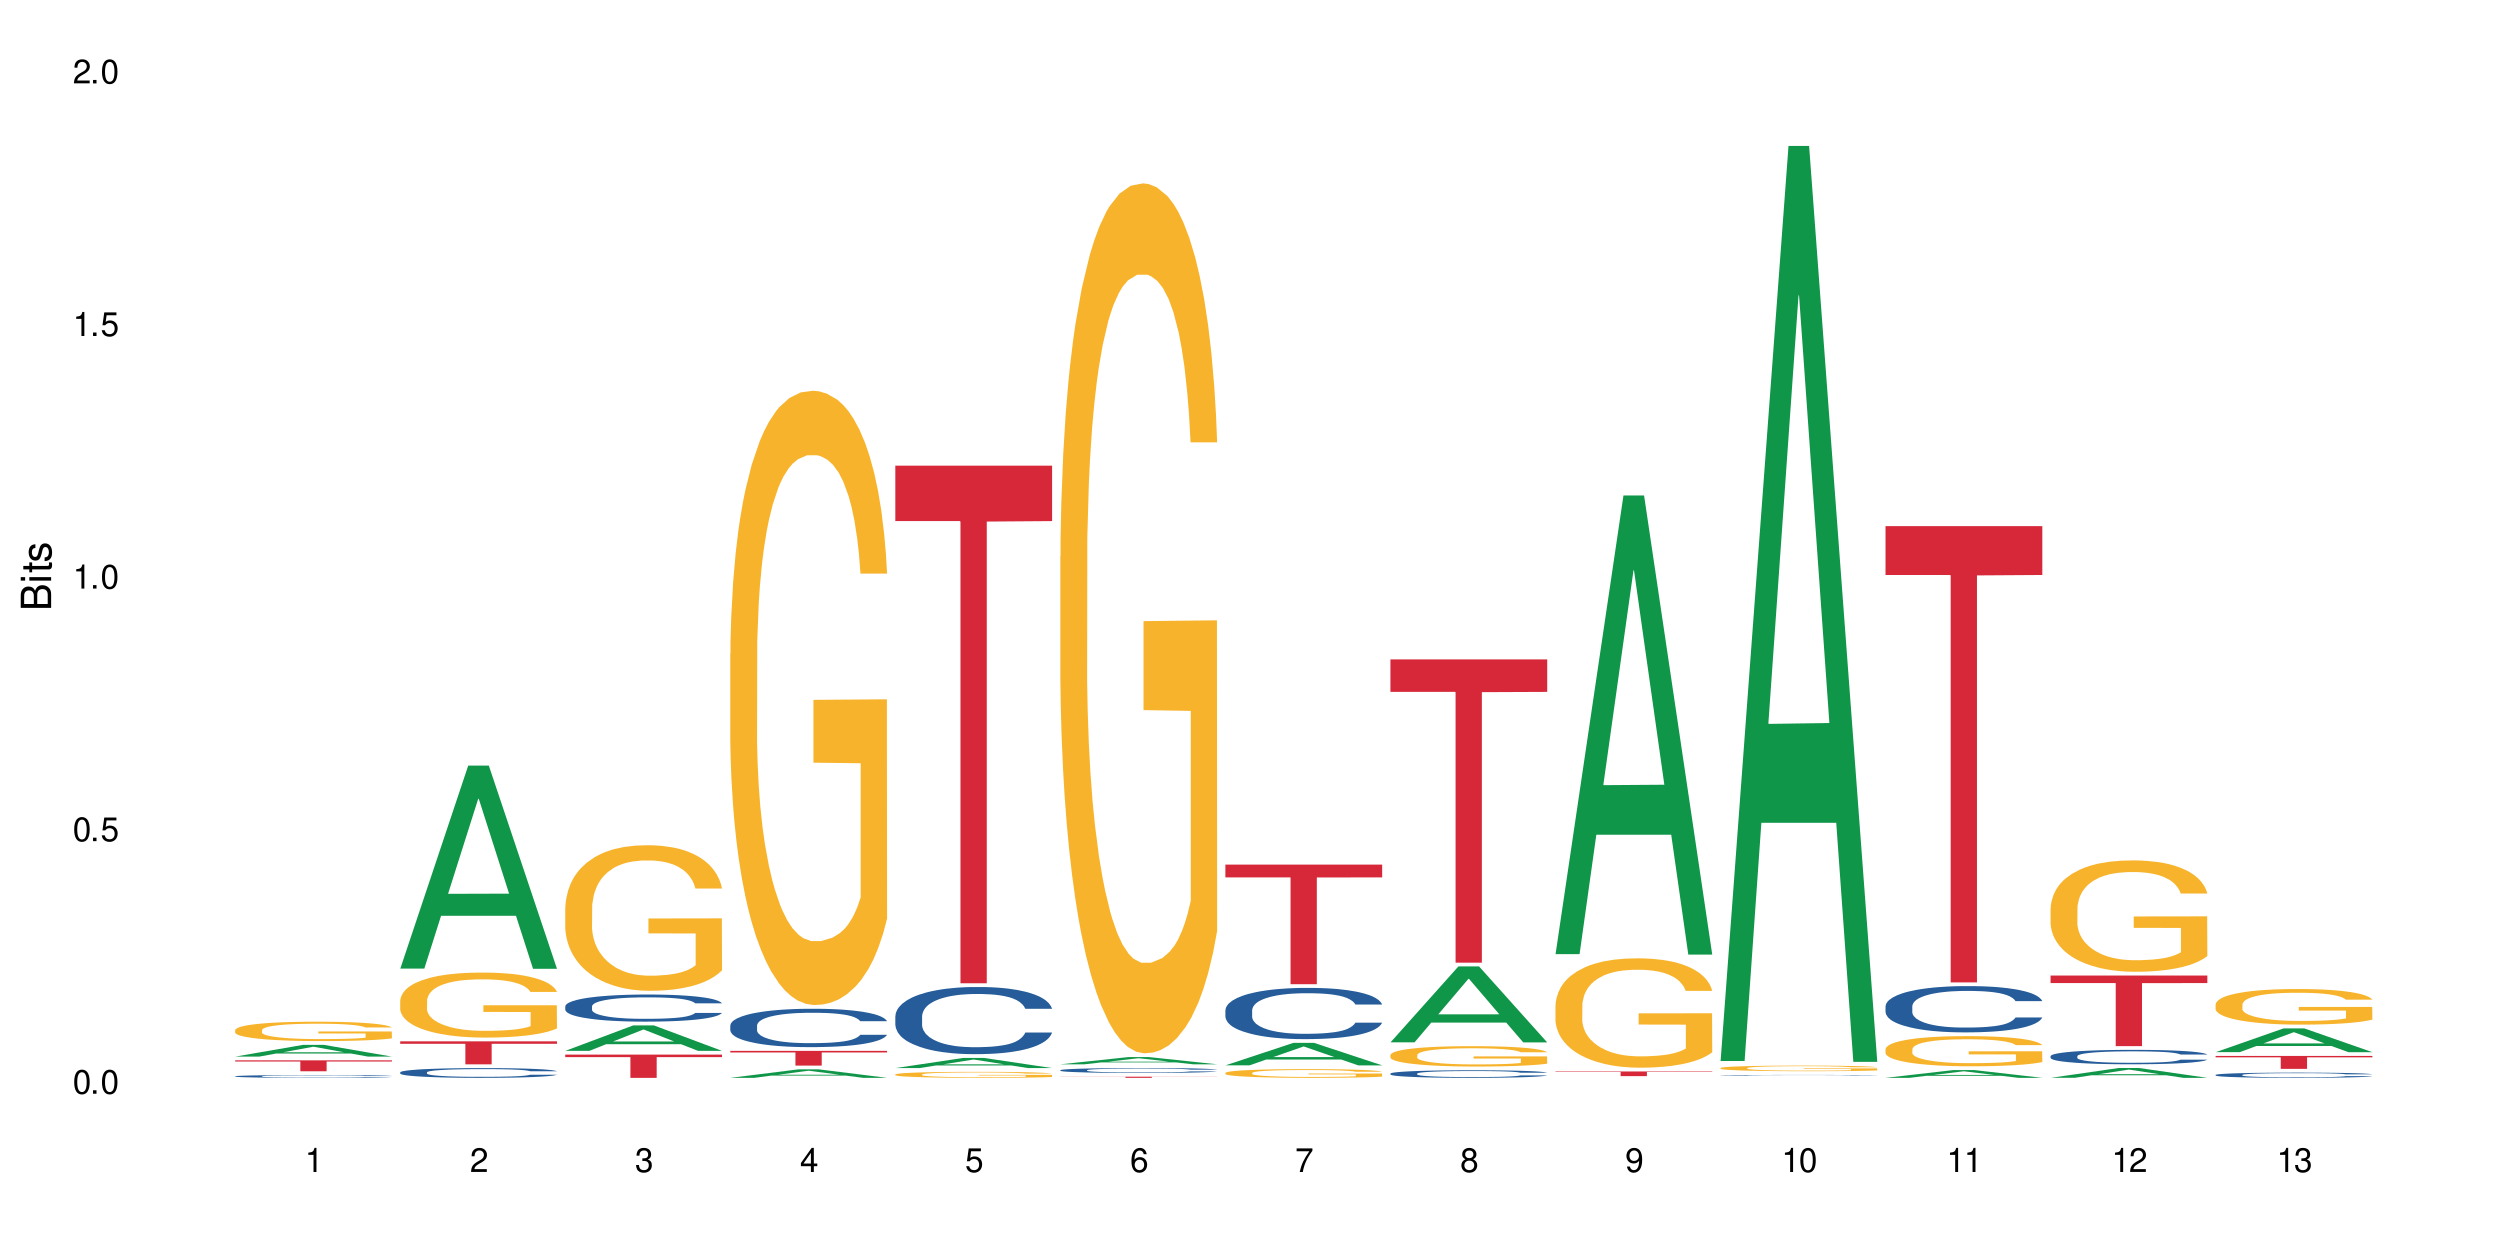 <?xml version="1.0" encoding="UTF-8"?>
<svg xmlns="http://www.w3.org/2000/svg" xmlns:xlink="http://www.w3.org/1999/xlink" width="720" height="360" viewBox="0 0 720 360">
<defs>
<g>
<g id="glyph-0-0">
</g>
<g id="glyph-0-1">
<path d="M 2.641 -6.938 C 2 -6.938 1.422 -6.656 1.078 -6.172 C 0.641 -5.562 0.406 -4.641 0.406 -3.359 C 0.406 -1.016 1.188 0.219 2.641 0.219 C 4.078 0.219 4.859 -1.016 4.859 -3.297 C 4.859 -4.641 4.656 -5.547 4.203 -6.172 C 3.844 -6.656 3.281 -6.938 2.641 -6.938 Z M 2.641 -6.188 C 3.547 -6.188 4 -5.25 4 -3.375 C 4 -1.406 3.562 -0.484 2.625 -0.484 C 1.734 -0.484 1.281 -1.438 1.281 -3.344 C 1.281 -5.25 1.734 -6.188 2.641 -6.188 Z M 2.641 -6.188 "/>
</g>
<g id="glyph-0-2">
<path d="M 1.828 -1 L 0.828 -1 L 0.828 0 L 1.828 0 Z M 1.828 -1 "/>
</g>
<g id="glyph-0-3">
<path d="M 4.562 -6.797 L 1.062 -6.797 L 0.547 -3.094 L 1.328 -3.094 C 1.719 -3.562 2.047 -3.734 2.578 -3.734 C 3.484 -3.734 4.062 -3.109 4.062 -2.094 C 4.062 -1.125 3.484 -0.531 2.578 -0.531 C 1.828 -0.531 1.375 -0.906 1.188 -1.672 L 0.328 -1.672 C 0.453 -1.109 0.547 -0.844 0.75 -0.594 C 1.125 -0.078 1.828 0.219 2.594 0.219 C 3.969 0.219 4.922 -0.781 4.922 -2.219 C 4.922 -3.562 4.031 -4.484 2.719 -4.484 C 2.25 -4.484 1.859 -4.359 1.469 -4.062 L 1.734 -5.969 L 4.562 -5.969 Z M 4.562 -6.797 "/>
</g>
<g id="glyph-0-4">
<path d="M 2.484 -4.938 L 2.484 0 L 3.328 0 L 3.328 -6.938 L 2.766 -6.938 C 2.469 -5.875 2.281 -5.734 0.984 -5.562 L 0.984 -4.938 Z M 2.484 -4.938 "/>
</g>
<g id="glyph-0-5">
<path d="M 4.859 -0.828 L 1.281 -0.828 C 1.359 -1.406 1.672 -1.781 2.5 -2.281 L 3.469 -2.828 C 4.406 -3.344 4.906 -4.062 4.906 -4.906 C 4.906 -5.484 4.672 -6.031 4.266 -6.406 C 3.859 -6.766 3.375 -6.938 2.719 -6.938 C 1.859 -6.938 1.219 -6.625 0.844 -6.031 C 0.609 -5.672 0.5 -5.234 0.484 -4.531 L 1.328 -4.531 C 1.359 -5.016 1.406 -5.281 1.531 -5.516 C 1.75 -5.938 2.188 -6.203 2.703 -6.203 C 3.469 -6.203 4.031 -5.641 4.031 -4.891 C 4.031 -4.344 3.719 -3.859 3.125 -3.516 L 2.234 -3 C 0.812 -2.172 0.406 -1.531 0.328 -0.016 L 4.859 -0.016 Z M 4.859 -0.828 "/>
</g>
<g id="glyph-0-6">
<path d="M 2.125 -3.188 L 2.578 -3.188 C 3.5 -3.188 3.984 -2.766 3.984 -1.922 C 3.984 -1.062 3.469 -0.531 2.594 -0.531 C 1.656 -0.531 1.203 -1 1.156 -2.016 L 0.312 -2.016 C 0.344 -1.453 0.438 -1.094 0.609 -0.781 C 0.953 -0.109 1.625 0.219 2.547 0.219 C 3.953 0.219 4.859 -0.625 4.859 -1.938 C 4.859 -2.828 4.516 -3.297 3.703 -3.594 C 4.344 -3.844 4.656 -4.328 4.656 -5.031 C 4.656 -6.219 3.875 -6.938 2.578 -6.938 C 1.203 -6.938 0.484 -6.172 0.453 -4.703 L 1.297 -4.703 C 1.312 -5.125 1.344 -5.359 1.453 -5.578 C 1.641 -5.969 2.062 -6.203 2.594 -6.203 C 3.344 -6.203 3.797 -5.75 3.797 -5 C 3.797 -4.516 3.609 -4.219 3.25 -4.047 C 3.016 -3.953 2.703 -3.922 2.125 -3.906 Z M 2.125 -3.188 "/>
</g>
<g id="glyph-0-7">
<path d="M 3.141 -1.672 L 3.141 0 L 3.984 0 L 3.984 -1.672 L 4.984 -1.672 L 4.984 -2.438 L 3.984 -2.438 L 3.984 -6.938 L 3.359 -6.938 L 0.266 -2.578 L 0.266 -1.672 Z M 3.141 -2.438 L 1 -2.438 L 3.141 -5.5 Z M 3.141 -2.438 "/>
</g>
<g id="glyph-0-8">
<path d="M 4.781 -5.125 C 4.609 -6.266 3.891 -6.938 2.844 -6.938 C 2.094 -6.938 1.422 -6.578 1.031 -5.953 C 0.594 -5.266 0.406 -4.422 0.406 -3.172 C 0.406 -2 0.578 -1.25 0.984 -0.641 C 1.359 -0.078 1.953 0.219 2.703 0.219 C 3.984 0.219 4.922 -0.75 4.922 -2.094 C 4.922 -3.375 4.062 -4.281 2.844 -4.281 C 2.172 -4.281 1.641 -4.031 1.281 -3.516 C 1.281 -5.234 1.828 -6.188 2.797 -6.188 C 3.391 -6.188 3.797 -5.797 3.938 -5.125 Z M 2.734 -3.531 C 3.547 -3.531 4.062 -2.953 4.062 -2.031 C 4.062 -1.156 3.484 -0.531 2.703 -0.531 C 1.922 -0.531 1.328 -1.188 1.328 -2.078 C 1.328 -2.938 1.906 -3.531 2.734 -3.531 Z M 2.734 -3.531 "/>
</g>
<g id="glyph-0-9">
<path d="M 4.984 -6.797 L 0.438 -6.797 L 0.438 -5.969 L 4.109 -5.969 C 2.5 -3.656 1.828 -2.234 1.328 0 L 2.219 0 C 2.594 -2.172 3.453 -4.047 4.984 -6.094 Z M 4.984 -6.797 "/>
</g>
<g id="glyph-0-10">
<path d="M 3.75 -3.656 C 4.469 -4.094 4.688 -4.438 4.688 -5.078 C 4.688 -6.172 3.844 -6.938 2.641 -6.938 C 1.438 -6.938 0.594 -6.172 0.594 -5.094 C 0.594 -4.438 0.812 -4.094 1.516 -3.656 C 0.734 -3.266 0.359 -2.703 0.359 -1.922 C 0.359 -0.656 1.281 0.219 2.641 0.219 C 3.984 0.219 4.922 -0.656 4.922 -1.922 C 4.922 -2.703 4.531 -3.266 3.75 -3.656 Z M 2.641 -6.188 C 3.359 -6.188 3.812 -5.75 3.812 -5.062 C 3.812 -4.406 3.344 -3.984 2.641 -3.984 C 1.922 -3.984 1.453 -4.406 1.453 -5.078 C 1.453 -5.75 1.922 -6.188 2.641 -6.188 Z M 2.641 -3.266 C 3.484 -3.266 4.062 -2.719 4.062 -1.906 C 4.062 -1.078 3.484 -0.531 2.625 -0.531 C 1.797 -0.531 1.219 -1.094 1.219 -1.906 C 1.219 -2.719 1.781 -3.266 2.641 -3.266 Z M 2.641 -3.266 "/>
</g>
<g id="glyph-0-11">
<path d="M 0.516 -1.578 C 0.672 -0.453 1.406 0.219 2.438 0.219 C 3.188 0.219 3.859 -0.141 4.266 -0.766 C 4.688 -1.453 4.891 -2.297 4.891 -3.547 C 4.891 -4.719 4.703 -5.453 4.312 -6.078 C 3.938 -6.641 3.344 -6.938 2.594 -6.938 C 1.297 -6.938 0.359 -5.969 0.359 -4.625 C 0.359 -3.344 1.234 -2.453 2.453 -2.453 C 3.094 -2.453 3.578 -2.672 4.016 -3.203 C 4 -1.484 3.469 -0.531 2.5 -0.531 C 1.906 -0.531 1.484 -0.906 1.359 -1.578 Z M 2.578 -6.203 C 3.375 -6.203 3.969 -5.531 3.969 -4.641 C 3.969 -3.797 3.391 -3.188 2.547 -3.188 C 1.734 -3.188 1.234 -3.766 1.234 -4.688 C 1.234 -5.562 1.797 -6.203 2.578 -6.203 Z M 2.578 -6.203 "/>
</g>
<g id="glyph-1-0">
</g>
<g id="glyph-1-1">
<path d="M 0 -0.953 L 0 -4.891 C 0 -5.719 -0.234 -6.344 -0.734 -6.797 C -1.188 -7.234 -1.812 -7.469 -2.5 -7.469 C -3.547 -7.469 -4.188 -7 -4.625 -5.875 C -4.984 -6.688 -5.625 -7.094 -6.531 -7.094 C -7.172 -7.094 -7.734 -6.859 -8.141 -6.391 C -8.562 -5.922 -8.75 -5.344 -8.75 -4.5 L -8.75 -0.953 Z M -4.984 -2.062 L -7.766 -2.062 L -7.766 -4.219 C -7.766 -4.844 -7.688 -5.203 -7.453 -5.5 C -7.219 -5.812 -6.859 -5.969 -6.375 -5.969 C -5.891 -5.969 -5.531 -5.812 -5.297 -5.5 C -5.062 -5.203 -4.984 -4.844 -4.984 -4.219 Z M -0.984 -2.062 L -4 -2.062 L -4 -4.781 C -4 -5.766 -3.438 -6.359 -2.484 -6.359 C -1.547 -6.359 -0.984 -5.766 -0.984 -4.781 Z M -0.984 -2.062 "/>
</g>
<g id="glyph-1-2">
<path d="M -6.281 -1.797 L -6.281 -0.797 L 0 -0.797 L 0 -1.797 Z M -8.75 -1.797 L -8.75 -0.797 L -7.484 -0.797 L -7.484 -1.797 Z M -8.75 -1.797 "/>
</g>
<g id="glyph-1-3">
<path d="M -6.281 -3.047 L -6.281 -2.016 L -8.016 -2.016 L -8.016 -1.016 L -6.281 -1.016 L -6.281 -0.172 L -5.469 -0.172 L -5.469 -1.016 L -0.719 -1.016 C -0.078 -1.016 0.281 -1.453 0.281 -2.234 C 0.281 -2.5 0.25 -2.719 0.188 -3.047 L -0.641 -3.047 C -0.609 -2.906 -0.594 -2.766 -0.594 -2.562 C -0.594 -2.141 -0.719 -2.016 -1.156 -2.016 L -5.469 -2.016 L -5.469 -3.047 Z M -6.281 -3.047 "/>
</g>
<g id="glyph-1-4">
<path d="M -4.531 -5.25 C -5.766 -5.25 -6.469 -4.422 -6.469 -2.969 C -6.469 -1.516 -5.719 -0.562 -4.547 -0.562 C -3.562 -0.562 -3.094 -1.062 -2.734 -2.562 L -2.516 -3.484 C -2.344 -4.188 -2.094 -4.469 -1.641 -4.469 C -1.047 -4.469 -0.641 -3.875 -0.641 -3 C -0.641 -2.453 -0.797 -2 -1.062 -1.75 C -1.25 -1.594 -1.422 -1.531 -1.875 -1.469 L -1.875 -0.406 C -0.422 -0.453 0.281 -1.266 0.281 -2.922 C 0.281 -4.5 -0.5 -5.516 -1.719 -5.516 C -2.656 -5.516 -3.172 -4.984 -3.469 -3.734 L -3.703 -2.766 C -3.891 -1.953 -4.156 -1.609 -4.594 -1.609 C -5.188 -1.609 -5.547 -2.125 -5.547 -2.938 C -5.547 -3.75 -5.203 -4.172 -4.531 -4.203 Z M -4.531 -5.25 "/>
</g>
</g>
</defs>
<rect x="-72" y="-36" width="864" height="432" fill="rgb(100%, 100%, 100%)" fill-opacity="1"/>
<path fill-rule="nonzero" fill="rgb(6.275%, 58.824%, 28.235%)" fill-opacity="1" d="M 67.73 304.301 L 67.777 304.297 L 87.316 300.914 L 93.25 300.914 L 112.883 304.305 L 105.984 304.305 L 101.066 303.418 L 79.5 303.418 L 74.676 304.301 L 67.73 304.301 L 81.574 303.051 L 99.086 303.051 L 90.355 301.469 L 90.258 301.465 L 90.164 301.473 L 81.527 303.051 L 81.574 303.051 Z M 67.73 304.301 "/>
<path fill-rule="nonzero" fill="rgb(14.51%, 36.078%, 60%)" fill-opacity="1" d="M 67.73 309.961 L 67.785 309.961 L 67.785 309.941 L 67.953 309.914 L 68.336 309.879 L 68.723 309.855 L 69.715 309.809 L 71.09 309.77 L 72.523 309.734 L 73.566 309.715 L 74.504 309.703 L 76.652 309.676 L 78.027 309.66 L 79.516 309.648 L 81.332 309.637 L 82.652 309.629 L 85.629 309.617 L 87.828 309.609 L 95.43 309.609 L 97.027 309.613 L 98.789 309.621 L 100.273 309.629 L 102.863 309.645 L 105.176 309.664 L 106.223 309.676 L 107.875 309.699 L 109.141 309.723 L 110.02 309.742 L 111.012 309.77 L 111.895 309.801 L 112.555 309.84 L 112.883 309.871 L 105.176 309.871 L 104.789 309.84 L 104.348 309.82 L 103.523 309.789 L 102.699 309.766 L 101.543 309.746 L 100.496 309.73 L 99.062 309.719 L 97.797 309.707 L 96.477 309.703 L 95.207 309.695 L 92.785 309.691 L 89.977 309.691 L 88.93 309.695 L 86.785 309.699 L 85.629 309.707 L 83.977 309.715 L 82.82 309.727 L 81.441 309.738 L 80.508 309.754 L 79.352 309.773 L 78.523 309.789 L 77.586 309.812 L 77.035 309.832 L 76.543 309.852 L 76.102 309.879 L 75.77 309.902 L 75.551 309.93 L 75.441 309.957 L 75.441 310.07 L 75.551 310.098 L 75.824 310.129 L 76.543 310.176 L 77.586 310.215 L 78.801 310.246 L 79.957 310.266 L 80.617 310.277 L 81.496 310.289 L 82.875 310.305 L 84.855 310.32 L 86.012 310.324 L 87.773 310.332 L 89.594 310.336 L 92.016 310.336 L 94.164 310.332 L 95.594 310.328 L 97.082 310.32 L 99.117 310.309 L 100.383 310.297 L 101.484 310.281 L 102.312 310.27 L 102.863 310.258 L 103.688 310.234 L 104.348 310.207 L 104.844 310.184 L 105.176 310.156 L 112.883 310.156 L 112.555 310.188 L 112.059 310.215 L 111.562 310.238 L 110.793 310.266 L 109.91 310.285 L 108.645 310.312 L 107.598 310.328 L 106.223 310.348 L 104.957 310.363 L 103.578 310.375 L 101.543 310.391 L 100.219 310.398 L 98.789 310.402 L 97.082 310.41 L 94.934 310.414 L 92.621 310.418 L 88.16 310.418 L 86.453 310.414 L 84.195 310.406 L 81.387 310.395 L 79.352 310.379 L 77.754 310.367 L 76.375 310.352 L 74.836 310.332 L 72.852 310.297 L 71.641 310.273 L 70.816 310.254 L 69.879 310.223 L 69.219 310.199 L 68.445 310.156 L 67.895 310.105 L 67.73 310.062 Z M 67.73 309.961 "/>
<path fill-rule="nonzero" fill="rgb(96.863%, 70.196%, 16.863%)" fill-opacity="1" d="M 67.73 296.645 L 67.785 296.637 L 67.785 296.535 L 68.008 296.305 L 68.559 295.988 L 69.273 295.73 L 70.043 295.527 L 70.539 295.418 L 71.367 295.266 L 72.082 295.152 L 73.898 294.926 L 76.211 294.711 L 77.477 294.617 L 78.91 294.531 L 80.945 294.434 L 81.883 294.398 L 84.746 294.316 L 87.996 294.266 L 91.574 294.25 L 93.227 294.254 L 95.484 294.277 L 98.566 294.332 L 100.328 294.383 L 101.707 294.434 L 103.137 294.5 L 104.898 294.602 L 106.551 294.727 L 107.875 294.848 L 109.195 295 L 110.297 295.164 L 111.234 295.344 L 112.059 295.555 L 112.555 295.734 L 112.883 295.914 L 105.23 295.914 L 104.789 295.734 L 104.293 295.598 L 103.469 295.43 L 102.641 295.309 L 101.816 295.211 L 100.273 295.078 L 98.953 294.996 L 97.301 294.926 L 95.703 294.879 L 93.887 294.848 L 92.785 294.836 L 89.867 294.836 L 87.223 294.875 L 85.684 294.914 L 84.582 294.953 L 83.039 295.031 L 82.102 295.094 L 81.551 295.133 L 79.902 295.293 L 78.801 295.434 L 78.195 295.531 L 77.422 295.684 L 76.871 295.82 L 76.266 296.027 L 75.938 296.18 L 75.496 296.527 L 75.441 297.445 L 75.605 297.637 L 75.938 297.848 L 76.375 298.031 L 77.035 298.223 L 77.699 298.371 L 78.855 298.57 L 79.844 298.703 L 80.617 298.789 L 82.102 298.93 L 82.707 298.973 L 84.141 299.066 L 85.629 299.137 L 87.445 299.199 L 88.82 299.23 L 91.023 299.254 L 93.832 299.254 L 97.137 299.223 L 99.227 299.184 L 100.66 299.141 L 101.598 299.105 L 102.754 299.051 L 103.578 299 L 104.348 298.945 L 105.285 298.855 L 105.285 297.637 L 91.684 297.633 L 91.684 297.062 L 112.828 297.055 L 112.883 299.051 L 111.727 299.188 L 110.297 299.32 L 108.918 299.422 L 107.488 299.512 L 105.449 299.605 L 103.797 299.668 L 101.266 299.738 L 98.953 299.785 L 96.531 299.816 L 94.383 299.832 L 91.852 299.836 L 89.594 299.824 L 87.168 299.797 L 85.242 299.754 L 83.48 299.703 L 81.719 299.637 L 79.516 299.531 L 78.082 299.445 L 76.598 299.336 L 75.109 299.207 L 73.789 299.07 L 72.906 298.965 L 72.027 298.84 L 71.09 298.688 L 70.207 298.516 L 69.547 298.355 L 68.941 298.18 L 68.5 298.012 L 68.062 297.781 L 67.84 297.598 L 67.73 297.438 Z M 67.73 296.645 "/>
<path fill-rule="nonzero" fill="rgb(83.922%, 15.686%, 22.353%)" fill-opacity="1" d="M 67.73 305.383 L 112.883 305.383 L 112.883 305.719 L 94.066 305.723 L 94.066 308.531 L 86.496 308.531 L 86.496 305.723 L 86.387 305.719 L 67.73 305.719 Z M 67.73 305.383 "/>
<path fill-rule="nonzero" fill="rgb(6.275%, 58.824%, 28.235%)" fill-opacity="1" d="M 115.262 278.965 L 115.309 278.91 L 134.848 220.492 L 140.781 220.492 L 160.414 279.023 L 153.516 279.023 L 148.598 263.742 L 127.031 263.742 L 122.207 278.965 L 115.262 278.965 L 129.105 257.422 L 146.617 257.367 L 137.887 230.055 L 137.789 230 L 137.691 230.164 L 129.059 257.367 L 129.105 257.422 Z M 115.262 278.965 "/>
<path fill-rule="nonzero" fill="rgb(14.51%, 36.078%, 60%)" fill-opacity="1" d="M 115.262 308.832 L 115.316 308.832 L 115.316 308.77 L 115.48 308.672 L 115.867 308.547 L 116.254 308.465 L 117.242 308.312 L 118.621 308.164 L 120.051 308.055 L 121.098 307.984 L 122.035 307.934 L 124.184 307.84 L 125.559 307.793 L 127.047 307.746 L 128.863 307.703 L 130.184 307.68 L 133.156 307.637 L 135.359 307.621 L 137.066 307.613 L 140.758 307.613 L 142.961 307.621 L 144.555 307.633 L 146.316 307.656 L 147.805 307.68 L 150.395 307.734 L 152.707 307.805 L 153.75 307.848 L 155.402 307.926 L 156.672 308.004 L 157.551 308.07 L 158.543 308.164 L 159.422 308.281 L 160.086 308.41 L 160.414 308.523 L 152.707 308.523 L 152.32 308.418 L 151.879 308.34 L 151.055 308.234 L 150.227 308.16 L 149.07 308.086 L 148.023 308.039 L 146.594 307.988 L 145.328 307.957 L 144.004 307.934 L 142.738 307.918 L 140.316 307.902 L 137.508 307.902 L 136.461 307.91 L 134.312 307.93 L 133.156 307.949 L 131.504 307.984 L 130.348 308.016 L 128.973 308.066 L 128.035 308.113 L 126.879 308.18 L 126.055 308.238 L 125.117 308.32 L 124.566 308.387 L 124.07 308.457 L 123.633 308.543 L 123.301 308.633 L 123.082 308.727 L 122.969 308.82 L 122.969 309.219 L 123.082 309.309 L 123.355 309.418 L 124.07 309.574 L 125.117 309.711 L 126.328 309.816 L 127.484 309.895 L 128.145 309.93 L 129.027 309.973 L 130.402 310.023 L 132.387 310.074 L 133.543 310.094 L 135.305 310.117 L 137.121 310.125 L 139.547 310.125 L 141.691 310.117 L 143.125 310.102 L 144.609 310.082 L 146.648 310.039 L 147.914 309.996 L 149.016 309.949 L 149.844 309.898 L 150.395 309.859 L 151.219 309.781 L 151.879 309.691 L 152.375 309.602 L 152.707 309.516 L 160.414 309.516 L 160.086 309.617 L 159.59 309.719 L 159.094 309.793 L 158.324 309.883 L 157.441 309.961 L 156.176 310.051 L 155.129 310.109 L 153.75 310.176 L 152.484 310.223 L 151.109 310.266 L 149.07 310.32 L 147.75 310.344 L 146.316 310.367 L 144.609 310.387 L 142.465 310.406 L 140.152 310.414 L 138.004 310.418 L 135.691 310.414 L 133.984 310.402 L 131.727 310.379 L 128.918 310.332 L 126.879 310.285 L 125.281 310.234 L 123.906 310.184 L 122.363 310.117 L 120.383 310.004 L 119.172 309.914 L 118.344 309.844 L 117.41 309.742 L 116.746 309.652 L 115.977 309.512 L 115.426 309.328 L 115.262 309.188 Z M 115.262 308.832 "/>
<path fill-rule="nonzero" fill="rgb(96.863%, 70.196%, 16.863%)" fill-opacity="1" d="M 115.262 288.121 L 115.316 288.105 L 115.316 287.762 L 115.535 286.992 L 116.086 285.934 L 116.805 285.059 L 117.574 284.375 L 118.07 284.016 L 118.895 283.504 L 119.609 283.125 L 121.43 282.355 L 123.742 281.641 L 125.008 281.332 L 126.438 281.039 L 128.477 280.715 L 129.414 280.594 L 132.277 280.32 L 135.523 280.152 L 139.105 280.098 L 140.758 280.117 L 143.016 280.184 L 146.098 280.375 L 147.859 280.543 L 149.238 280.715 L 150.668 280.938 L 152.43 281.281 L 154.082 281.691 L 155.402 282.102 L 156.727 282.613 L 157.828 283.16 L 158.762 283.758 L 159.59 284.477 L 160.086 285.078 L 160.414 285.676 L 152.762 285.676 L 152.32 285.078 L 151.824 284.613 L 151 284.051 L 150.172 283.641 L 149.348 283.316 L 147.805 282.871 L 146.484 282.598 L 144.832 282.355 L 143.234 282.203 L 141.418 282.102 L 140.316 282.066 L 137.398 282.066 L 134.754 282.188 L 133.211 282.324 L 132.109 282.461 L 130.57 282.715 L 129.633 282.922 L 129.082 283.059 L 127.43 283.59 L 126.328 284.066 L 125.723 284.391 L 124.953 284.906 L 124.402 285.367 L 123.797 286.051 L 123.465 286.566 L 123.023 287.727 L 122.969 290.805 L 123.137 291.457 L 123.465 292.156 L 123.906 292.773 L 124.566 293.422 L 125.227 293.918 L 126.383 294.586 L 127.375 295.031 L 128.145 295.32 L 129.633 295.785 L 130.238 295.938 L 131.672 296.246 L 133.156 296.484 L 134.973 296.691 L 136.352 296.793 L 138.555 296.879 L 141.363 296.879 L 144.668 296.773 L 146.758 296.637 L 148.191 296.5 L 149.125 296.383 L 150.281 296.195 L 151.109 296.023 L 151.879 295.836 L 152.816 295.543 L 152.816 291.457 L 139.215 291.438 L 139.215 289.523 L 160.359 289.508 L 160.414 296.195 L 159.258 296.656 L 157.828 297.102 L 156.449 297.441 L 155.02 297.734 L 152.98 298.059 L 151.328 298.262 L 148.797 298.504 L 146.484 298.656 L 144.059 298.758 L 141.914 298.812 L 139.379 298.828 L 137.121 298.793 L 134.699 298.691 L 132.773 298.555 L 131.012 298.383 L 129.246 298.16 L 127.047 297.801 L 125.613 297.512 L 124.125 297.152 L 122.641 296.723 L 121.316 296.262 L 120.438 295.902 L 119.555 295.492 L 118.621 294.98 L 117.738 294.398 L 117.078 293.867 L 116.473 293.27 L 116.031 292.703 L 115.59 291.934 L 115.371 291.32 L 115.262 290.789 Z M 115.262 288.121 "/>
<path fill-rule="nonzero" fill="rgb(83.922%, 15.686%, 22.353%)" fill-opacity="1" d="M 115.262 299.906 L 160.414 299.906 L 160.414 300.613 L 141.598 300.621 L 141.598 306.535 L 134.023 306.535 L 134.023 300.629 L 133.914 300.613 L 115.262 300.613 Z M 115.262 299.906 "/>
<path fill-rule="nonzero" fill="rgb(6.275%, 58.824%, 28.235%)" fill-opacity="1" d="M 162.793 302.645 L 162.84 302.641 L 182.379 295.309 L 188.312 295.309 L 207.945 302.652 L 201.047 302.652 L 196.125 300.734 L 174.562 300.734 L 169.738 302.645 L 162.793 302.645 L 176.637 299.945 L 194.148 299.938 L 185.418 296.512 L 185.32 296.504 L 185.223 296.523 L 176.59 299.938 L 176.637 299.945 Z M 162.793 302.645 "/>
<path fill-rule="nonzero" fill="rgb(14.51%, 36.078%, 60%)" fill-opacity="1" d="M 162.793 289.824 L 162.848 289.816 L 162.848 289.648 L 163.012 289.375 L 163.398 289.035 L 163.781 288.797 L 164.773 288.379 L 166.148 287.973 L 167.582 287.656 L 168.629 287.473 L 169.562 287.328 L 171.711 287.066 L 173.09 286.93 L 174.574 286.809 L 176.391 286.688 L 177.715 286.617 L 180.688 286.5 L 182.891 286.453 L 184.598 286.43 L 188.285 286.43 L 190.488 286.461 L 192.086 286.496 L 193.848 286.551 L 195.336 286.617 L 197.922 286.773 L 200.234 286.973 L 201.281 287.086 L 202.934 287.309 L 204.199 287.523 L 205.082 287.707 L 206.074 287.973 L 206.953 288.293 L 207.613 288.656 L 207.945 288.961 L 200.234 288.961 L 199.852 288.676 L 199.41 288.457 L 198.582 288.164 L 197.758 287.957 L 196.602 287.75 L 195.555 287.613 L 194.125 287.48 L 192.855 287.395 L 191.535 287.328 L 190.27 287.285 L 187.848 287.242 L 185.039 287.242 L 183.992 287.258 L 181.844 287.316 L 180.688 287.363 L 179.035 287.465 L 177.879 287.559 L 176.504 287.699 L 175.566 287.82 L 174.41 288.008 L 173.586 288.172 L 172.648 288.406 L 172.098 288.586 L 171.602 288.785 L 171.16 289.02 L 170.832 289.27 L 170.609 289.531 L 170.5 289.789 L 170.5 290.895 L 170.609 291.152 L 170.887 291.453 L 171.602 291.887 L 172.648 292.266 L 173.859 292.562 L 175.016 292.777 L 175.676 292.879 L 176.559 292.992 L 177.934 293.133 L 179.918 293.277 L 181.074 293.336 L 182.836 293.391 L 184.652 293.418 L 187.074 293.418 L 189.223 293.391 L 190.656 293.355 L 192.141 293.297 L 194.18 293.176 L 195.445 293.062 L 196.547 292.926 L 197.371 292.793 L 197.922 292.68 L 198.75 292.457 L 199.41 292.215 L 199.906 291.965 L 200.234 291.723 L 207.945 291.723 L 207.613 292.008 L 207.117 292.285 L 206.625 292.492 L 205.852 292.742 L 204.973 292.965 L 203.703 293.211 L 202.66 293.375 L 201.281 293.555 L 200.016 293.691 L 198.641 293.812 L 196.602 293.953 L 195.281 294.027 L 193.848 294.09 L 192.141 294.148 L 189.992 294.195 L 187.68 294.227 L 185.535 294.234 L 183.219 294.219 L 181.512 294.191 L 179.254 294.125 L 176.449 293.996 L 174.41 293.863 L 172.812 293.727 L 171.438 293.582 L 169.895 293.391 L 167.914 293.078 L 166.699 292.836 L 165.875 292.637 L 164.938 292.355 L 164.277 292.105 L 163.508 291.707 L 162.957 291.203 L 162.793 290.809 Z M 162.793 289.824 "/>
<path fill-rule="nonzero" fill="rgb(96.863%, 70.196%, 16.863%)" fill-opacity="1" d="M 162.793 261.383 L 162.848 261.344 L 162.848 260.578 L 163.066 258.855 L 163.617 256.48 L 164.332 254.527 L 165.105 252.996 L 165.602 252.191 L 166.426 251.043 L 167.141 250.199 L 168.957 248.477 L 171.27 246.867 L 172.539 246.18 L 173.969 245.527 L 176.008 244.801 L 176.941 244.531 L 179.805 243.918 L 183.055 243.535 L 186.633 243.422 L 188.285 243.461 L 190.543 243.613 L 193.629 244.035 L 195.391 244.418 L 196.766 244.801 L 198.199 245.297 L 199.961 246.062 L 201.613 246.984 L 202.934 247.902 L 204.254 249.051 L 205.355 250.277 L 206.293 251.617 L 207.117 253.223 L 207.613 254.566 L 207.945 255.906 L 200.289 255.906 L 199.852 254.566 L 199.355 253.531 L 198.527 252.266 L 197.703 251.348 L 196.875 250.621 L 195.336 249.625 L 194.012 249.012 L 192.363 248.477 L 190.766 248.133 L 188.949 247.902 L 187.848 247.824 L 184.926 247.824 L 182.285 248.094 L 180.742 248.398 L 179.641 248.707 L 178.098 249.281 L 177.164 249.738 L 176.613 250.047 L 174.961 251.234 L 173.859 252.305 L 173.254 253.031 L 172.484 254.184 L 171.934 255.215 L 171.328 256.746 L 170.996 257.895 L 170.555 260.5 L 170.5 267.395 L 170.664 268.848 L 170.996 270.418 L 171.438 271.797 L 172.098 273.254 L 172.758 274.363 L 173.914 275.855 L 174.906 276.852 L 175.676 277.504 L 177.164 278.535 L 177.77 278.883 L 179.199 279.57 L 180.688 280.105 L 182.504 280.566 L 183.883 280.797 L 186.082 280.988 L 188.891 280.988 L 192.195 280.758 L 194.289 280.449 L 195.719 280.145 L 196.656 279.875 L 197.812 279.457 L 198.641 279.074 L 199.41 278.652 L 200.348 278 L 200.348 268.848 L 186.746 268.809 L 186.746 264.52 L 207.891 264.484 L 207.945 279.457 L 206.789 280.488 L 205.355 281.484 L 203.98 282.25 L 202.547 282.902 L 200.512 283.629 L 198.859 284.09 L 196.324 284.625 L 194.012 284.969 L 191.59 285.199 L 189.441 285.312 L 186.91 285.352 L 184.652 285.277 L 182.23 285.047 L 180.301 284.738 L 178.539 284.355 L 176.777 283.859 L 174.574 283.055 L 173.145 282.402 L 171.656 281.602 L 170.172 280.645 L 168.848 279.609 L 167.969 278.805 L 167.086 277.887 L 166.148 276.738 L 165.27 275.434 L 164.609 274.246 L 164.004 272.906 L 163.562 271.645 L 163.121 269.922 L 162.902 268.543 L 162.793 267.355 Z M 162.793 261.383 "/>
<path fill-rule="nonzero" fill="rgb(83.922%, 15.686%, 22.353%)" fill-opacity="1" d="M 162.793 303.73 L 207.945 303.73 L 207.945 304.445 L 189.125 304.453 L 189.125 310.418 L 181.555 310.418 L 181.555 304.461 L 181.445 304.445 L 162.793 304.445 Z M 162.793 303.73 "/>
<path fill-rule="nonzero" fill="rgb(6.275%, 58.824%, 28.235%)" fill-opacity="1" d="M 210.32 310.418 L 210.371 310.414 L 229.906 307.977 L 235.84 307.977 L 255.477 310.418 L 248.578 310.418 L 243.656 309.781 L 222.094 309.781 L 217.27 310.418 L 210.32 310.418 L 224.168 309.52 L 241.68 309.516 L 232.945 308.375 L 232.852 308.375 L 232.754 308.383 L 224.117 309.516 L 224.168 309.52 Z M 210.32 310.418 "/>
<path fill-rule="nonzero" fill="rgb(14.51%, 36.078%, 60%)" fill-opacity="1" d="M 210.32 295.336 L 210.375 295.324 L 210.375 295.082 L 210.543 294.699 L 210.926 294.215 L 211.312 293.883 L 212.305 293.285 L 213.68 292.711 L 215.113 292.266 L 216.16 292.004 L 217.094 291.801 L 219.242 291.43 L 220.617 291.238 L 222.105 291.066 L 223.922 290.895 L 225.246 290.793 L 228.219 290.633 L 230.422 290.562 L 232.129 290.531 L 235.816 290.531 L 238.02 290.57 L 239.617 290.621 L 241.379 290.703 L 242.863 290.793 L 245.453 291.016 L 247.766 291.297 L 248.812 291.461 L 250.465 291.773 L 251.73 292.074 L 252.613 292.336 L 253.602 292.711 L 254.484 293.164 L 255.145 293.68 L 255.477 294.113 L 247.766 294.113 L 247.379 293.711 L 246.941 293.398 L 246.113 292.984 L 245.289 292.691 L 244.133 292.398 L 243.086 292.207 L 241.652 292.016 L 240.387 291.895 L 239.066 291.801 L 237.801 291.742 L 235.375 291.68 L 232.566 291.68 L 231.523 291.703 L 229.375 291.781 L 228.219 291.852 L 226.566 291.996 L 225.41 292.125 L 224.031 292.328 L 223.098 292.5 L 221.941 292.762 L 221.113 292.992 L 220.18 293.328 L 219.629 293.578 L 219.133 293.863 L 218.691 294.195 L 218.359 294.547 L 218.141 294.922 L 218.031 295.285 L 218.031 296.852 L 218.141 297.215 L 218.418 297.637 L 219.133 298.254 L 220.18 298.789 L 221.391 299.215 L 222.547 299.516 L 223.207 299.656 L 224.086 299.82 L 225.465 300.02 L 227.445 300.223 L 228.602 300.305 L 230.367 300.383 L 232.184 300.426 L 234.605 300.426 L 236.754 300.383 L 238.184 300.332 L 239.672 300.254 L 241.707 300.082 L 242.977 299.918 L 244.078 299.727 L 244.902 299.535 L 245.453 299.375 L 246.277 299.062 L 246.941 298.719 L 247.438 298.363 L 247.766 298.023 L 255.477 298.023 L 255.145 298.426 L 254.648 298.82 L 254.152 299.113 L 253.383 299.465 L 252.5 299.777 L 251.234 300.133 L 250.188 300.363 L 248.812 300.617 L 247.547 300.809 L 246.168 300.98 L 244.133 301.184 L 242.809 301.281 L 241.379 301.375 L 239.672 301.453 L 237.523 301.523 L 235.211 301.566 L 233.062 301.574 L 230.75 301.555 L 229.043 301.516 L 226.785 301.426 L 223.977 301.242 L 221.941 301.051 L 220.344 300.859 L 218.965 300.656 L 217.426 300.383 L 215.441 299.941 L 214.23 299.598 L 213.406 299.312 L 212.469 298.922 L 211.809 298.566 L 211.039 298 L 210.488 297.285 L 210.32 296.73 Z M 210.32 295.336 "/>
<path fill-rule="nonzero" fill="rgb(96.863%, 70.196%, 16.863%)" fill-opacity="1" d="M 210.32 188.309 L 210.375 188.148 L 210.375 184.918 L 210.598 177.645 L 211.148 167.629 L 211.863 159.387 L 212.633 152.926 L 213.129 149.531 L 213.957 144.684 L 214.672 141.133 L 216.488 133.859 L 218.801 127.074 L 220.066 124.168 L 221.5 121.418 L 223.539 118.348 L 224.473 117.219 L 227.336 114.633 L 230.586 113.02 L 234.164 112.531 L 235.816 112.695 L 238.074 113.34 L 241.156 115.117 L 242.922 116.734 L 244.297 118.348 L 245.73 120.449 L 247.492 123.68 L 249.145 127.559 L 250.465 131.438 L 251.785 136.285 L 252.887 141.453 L 253.824 147.109 L 254.648 153.895 L 255.145 159.551 L 255.477 165.203 L 247.82 165.203 L 247.379 159.551 L 246.887 155.188 L 246.059 149.855 L 245.234 145.977 L 244.406 142.91 L 242.863 138.707 L 241.543 136.121 L 239.891 133.859 L 238.293 132.406 L 236.477 131.438 L 235.375 131.113 L 232.457 131.113 L 229.816 132.246 L 228.273 133.539 L 227.172 134.828 L 225.629 137.254 L 224.695 139.191 L 224.145 140.484 L 222.492 145.492 L 221.391 150.016 L 220.785 153.086 L 220.012 157.934 L 219.461 162.297 L 218.855 168.758 L 218.527 173.605 L 218.086 184.594 L 218.031 213.676 L 218.195 219.816 L 218.527 226.441 L 218.965 232.258 L 219.629 238.395 L 220.289 243.082 L 221.445 249.383 L 222.438 253.582 L 223.207 256.332 L 224.695 260.691 L 225.301 262.148 L 226.73 265.055 L 228.219 267.316 L 230.035 269.258 L 231.41 270.227 L 233.613 271.035 L 236.422 271.035 L 239.727 270.062 L 241.82 268.77 L 243.25 267.48 L 244.188 266.348 L 245.344 264.57 L 246.168 262.953 L 246.941 261.176 L 247.875 258.43 L 247.875 219.816 L 234.273 219.652 L 234.273 201.559 L 255.422 201.398 L 255.477 264.57 L 254.32 268.934 L 252.887 273.133 L 251.512 276.367 L 250.078 279.113 L 248.043 282.184 L 246.391 284.121 L 243.855 286.383 L 241.543 287.836 L 239.121 288.805 L 236.973 289.289 L 234.441 289.453 L 232.184 289.129 L 229.758 288.16 L 227.832 286.867 L 226.07 285.25 L 224.309 283.152 L 222.105 279.758 L 220.672 277.012 L 219.188 273.617 L 217.699 269.578 L 216.379 265.219 L 215.496 261.824 L 214.617 257.945 L 213.68 253.098 L 212.801 247.605 L 212.137 242.598 L 211.531 236.941 L 211.094 231.609 L 210.652 224.34 L 210.43 218.523 L 210.32 213.516 Z M 210.32 188.309 "/>
<path fill-rule="nonzero" fill="rgb(83.922%, 15.686%, 22.353%)" fill-opacity="1" d="M 210.32 302.652 L 255.477 302.652 L 255.477 303.109 L 236.656 303.113 L 236.656 306.898 L 229.086 306.898 L 229.086 303.117 L 228.977 303.109 L 210.32 303.109 Z M 210.32 302.652 "/>
<path fill-rule="nonzero" fill="rgb(6.275%, 58.824%, 28.235%)" fill-opacity="1" d="M 257.852 307.609 L 257.898 307.605 L 277.438 304.68 L 283.371 304.68 L 303.004 307.609 L 296.105 307.609 L 291.188 306.848 L 269.621 306.848 L 264.797 307.609 L 257.852 307.609 L 271.695 306.527 L 289.207 306.527 L 280.477 305.156 L 280.379 305.156 L 280.285 305.164 L 271.648 306.527 L 271.695 306.527 Z M 257.852 307.609 "/>
<path fill-rule="nonzero" fill="rgb(14.51%, 36.078%, 60%)" fill-opacity="1" d="M 257.852 292.68 L 257.906 292.66 L 257.906 292.238 L 258.07 291.566 L 258.457 290.715 L 258.844 290.133 L 259.832 289.09 L 261.211 288.082 L 262.641 287.305 L 263.688 286.848 L 264.625 286.492 L 266.773 285.84 L 268.148 285.504 L 269.637 285.203 L 271.453 284.902 L 272.773 284.727 L 275.746 284.441 L 277.949 284.32 L 279.656 284.266 L 283.348 284.266 L 285.551 284.336 L 287.145 284.426 L 288.91 284.566 L 290.395 284.727 L 292.984 285.113 L 295.297 285.609 L 296.344 285.891 L 297.996 286.441 L 299.262 286.969 L 300.141 287.43 L 301.133 288.082 L 302.016 288.879 L 302.676 289.781 L 303.004 290.539 L 295.297 290.539 L 294.91 289.832 L 294.469 289.285 L 293.645 288.559 L 292.816 288.047 L 291.66 287.535 L 290.617 287.199 L 289.184 286.863 L 287.918 286.652 L 286.598 286.492 L 285.328 286.387 L 282.906 286.281 L 280.098 286.281 L 279.051 286.316 L 276.902 286.457 L 275.746 286.582 L 274.098 286.828 L 272.941 287.059 L 271.562 287.41 L 270.625 287.711 L 269.469 288.172 L 268.645 288.578 L 267.707 289.16 L 267.156 289.602 L 266.66 290.098 L 266.223 290.68 L 265.891 291.301 L 265.672 291.953 L 265.562 292.59 L 265.562 295.328 L 265.672 295.965 L 265.945 296.707 L 266.66 297.785 L 267.707 298.723 L 268.918 299.465 L 270.074 299.996 L 270.738 300.242 L 271.617 300.527 L 272.996 300.879 L 274.977 301.234 L 276.133 301.375 L 277.895 301.516 L 279.711 301.586 L 282.137 301.586 L 284.281 301.516 L 285.715 301.426 L 287.203 301.285 L 289.238 300.984 L 290.504 300.703 L 291.605 300.367 L 292.434 300.031 L 292.984 299.746 L 293.809 299.199 L 294.469 298.598 L 294.965 297.98 L 295.297 297.379 L 303.004 297.379 L 302.676 298.086 L 302.18 298.777 L 301.684 299.289 L 300.914 299.906 L 300.031 300.453 L 298.766 301.074 L 297.719 301.48 L 296.344 301.922 L 295.074 302.258 L 293.699 302.559 L 291.66 302.91 L 290.34 303.09 L 288.91 303.246 L 287.203 303.391 L 285.055 303.512 L 282.742 303.582 L 280.594 303.602 L 278.281 303.566 L 276.574 303.496 L 274.316 303.336 L 271.508 303.016 L 269.469 302.684 L 267.875 302.348 L 266.496 301.992 L 264.953 301.516 L 262.973 300.738 L 261.762 300.137 L 260.934 299.641 L 260 298.953 L 259.34 298.336 L 258.566 297.344 L 258.016 296.09 L 257.852 295.117 Z M 257.852 292.68 "/>
<path fill-rule="nonzero" fill="rgb(96.863%, 70.196%, 16.863%)" fill-opacity="1" d="M 257.852 309.43 L 257.906 309.43 L 257.906 309.398 L 258.125 309.324 L 258.676 309.227 L 259.395 309.148 L 260.164 309.082 L 260.66 309.051 L 261.484 309.004 L 262.203 308.969 L 264.02 308.898 L 266.332 308.832 L 267.598 308.805 L 269.031 308.777 L 271.066 308.746 L 272.004 308.734 L 274.867 308.711 L 278.117 308.695 L 281.695 308.688 L 283.348 308.691 L 285.605 308.695 L 288.688 308.715 L 290.449 308.73 L 291.828 308.746 L 293.258 308.766 L 295.02 308.797 L 296.672 308.836 L 297.996 308.875 L 299.316 308.922 L 300.418 308.973 L 301.352 309.027 L 302.18 309.094 L 302.676 309.148 L 303.004 309.203 L 295.352 309.203 L 294.91 309.148 L 294.414 309.105 L 293.59 309.055 L 292.762 309.016 L 291.938 308.984 L 290.395 308.945 L 289.074 308.918 L 287.422 308.898 L 285.824 308.883 L 284.008 308.875 L 282.906 308.871 L 279.988 308.871 L 277.344 308.883 L 275.805 308.895 L 274.703 308.906 L 273.16 308.93 L 272.223 308.949 L 271.672 308.961 L 270.02 309.012 L 268.918 309.055 L 268.312 309.086 L 267.543 309.133 L 266.992 309.176 L 266.387 309.238 L 266.055 309.285 L 265.617 309.395 L 265.562 309.68 L 265.727 309.738 L 266.055 309.801 L 266.496 309.859 L 267.156 309.918 L 267.82 309.965 L 268.977 310.027 L 269.965 310.066 L 270.738 310.094 L 272.223 310.137 L 272.828 310.152 L 274.262 310.18 L 275.746 310.203 L 277.566 310.223 L 278.941 310.23 L 281.145 310.238 L 283.953 310.238 L 287.258 310.23 L 289.348 310.215 L 290.781 310.203 L 291.719 310.191 L 292.875 310.176 L 293.699 310.16 L 294.469 310.141 L 295.406 310.117 L 295.406 309.738 L 281.805 309.734 L 281.805 309.559 L 302.949 309.559 L 303.004 310.176 L 301.848 310.219 L 300.418 310.258 L 299.039 310.289 L 297.609 310.316 L 295.57 310.348 L 293.918 310.367 L 291.387 310.387 L 289.074 310.402 L 286.652 310.414 L 284.504 310.418 L 281.969 310.418 L 279.711 310.414 L 277.289 310.406 L 275.363 310.395 L 273.602 310.379 L 271.84 310.355 L 269.637 310.324 L 268.203 310.297 L 266.719 310.266 L 265.23 310.223 L 263.91 310.18 L 263.027 310.148 L 262.148 310.109 L 261.211 310.062 L 260.328 310.008 L 259.668 309.961 L 259.062 309.906 L 258.621 309.852 L 258.184 309.781 L 257.961 309.727 L 257.852 309.676 Z M 257.852 309.43 "/>
<path fill-rule="nonzero" fill="rgb(83.922%, 15.686%, 22.353%)" fill-opacity="1" d="M 257.852 134.117 L 303.004 134.117 L 303.004 150.074 L 284.188 150.215 L 284.188 283.188 L 276.617 283.188 L 276.617 150.352 L 276.504 150.074 L 257.852 150.074 Z M 257.852 134.117 "/>
<path fill-rule="nonzero" fill="rgb(6.275%, 58.824%, 28.235%)" fill-opacity="1" d="M 305.383 306.52 L 305.43 306.516 L 324.969 304.438 L 330.902 304.438 L 350.535 306.52 L 343.637 306.52 L 338.715 305.977 L 317.152 305.977 L 312.328 306.52 L 305.383 306.52 L 319.227 305.754 L 336.738 305.75 L 328.008 304.777 L 327.91 304.777 L 327.812 304.781 L 319.18 305.75 L 319.227 305.754 Z M 305.383 306.52 "/>
<path fill-rule="nonzero" fill="rgb(14.51%, 36.078%, 60%)" fill-opacity="1" d="M 305.383 308.211 L 305.438 308.211 L 305.438 308.18 L 305.602 308.129 L 305.988 308.066 L 306.371 308.027 L 307.363 307.949 L 308.742 307.875 L 310.172 307.82 L 311.219 307.785 L 312.156 307.762 L 314.301 307.711 L 315.68 307.688 L 317.164 307.668 L 318.984 307.645 L 320.305 307.633 L 323.277 307.609 L 325.48 307.602 L 327.188 307.598 L 330.879 307.598 L 333.078 307.602 L 334.676 307.609 L 336.438 307.621 L 337.926 307.633 L 340.512 307.66 L 342.828 307.695 L 343.871 307.715 L 345.523 307.758 L 346.789 307.797 L 347.672 307.828 L 348.664 307.875 L 349.543 307.934 L 350.203 308 L 350.535 308.055 L 342.828 308.055 L 342.441 308.004 L 342 307.965 L 341.176 307.91 L 340.348 307.875 L 339.191 307.836 L 338.145 307.812 L 336.715 307.789 L 335.449 307.773 L 334.125 307.762 L 332.859 307.754 L 330.438 307.746 L 326.582 307.746 L 324.434 307.758 L 323.277 307.766 L 321.625 307.785 L 320.469 307.801 L 319.094 307.828 L 318.156 307.848 L 317 307.883 L 316.176 307.914 L 315.238 307.953 L 314.688 307.988 L 314.191 308.023 L 313.75 308.066 L 313.422 308.109 L 313.199 308.16 L 313.09 308.203 L 313.09 308.406 L 313.199 308.449 L 313.477 308.504 L 314.191 308.582 L 315.238 308.652 L 316.449 308.707 L 317.605 308.746 L 318.266 308.762 L 319.148 308.781 L 320.523 308.809 L 322.508 308.836 L 323.664 308.844 L 325.426 308.855 L 327.242 308.859 L 329.664 308.859 L 331.812 308.855 L 333.246 308.848 L 334.73 308.84 L 336.77 308.816 L 338.035 308.797 L 339.137 308.77 L 339.961 308.746 L 340.512 308.727 L 341.34 308.688 L 342 308.645 L 342.496 308.598 L 342.828 308.555 L 350.535 308.555 L 350.203 308.605 L 349.711 308.656 L 349.215 308.691 L 348.441 308.738 L 347.562 308.777 L 346.297 308.824 L 345.25 308.852 L 343.871 308.883 L 342.605 308.91 L 341.23 308.93 L 339.191 308.957 L 337.871 308.969 L 336.438 308.98 L 334.73 308.992 L 332.586 309 L 330.27 309.004 L 328.125 309.008 L 325.812 309.004 L 324.105 309 L 321.848 308.988 L 319.039 308.965 L 317 308.941 L 315.402 308.914 L 314.027 308.891 L 312.484 308.855 L 310.504 308.797 L 309.293 308.754 L 308.465 308.719 L 307.531 308.668 L 306.867 308.625 L 306.098 308.551 L 305.547 308.461 L 305.383 308.391 Z M 305.383 308.211 "/>
<path fill-rule="nonzero" fill="rgb(96.863%, 70.196%, 16.863%)" fill-opacity="1" d="M 305.383 160.121 L 305.438 159.891 L 305.438 155.312 L 305.656 145.016 L 306.207 130.832 L 306.922 119.16 L 307.695 110.008 L 308.191 105.203 L 309.016 98.34 L 309.73 93.305 L 311.551 83.008 L 313.863 73.398 L 315.129 69.277 L 316.559 65.387 L 318.598 61.039 L 319.535 59.438 L 322.398 55.777 L 325.645 53.488 L 329.227 52.805 L 330.879 53.031 L 333.137 53.945 L 336.219 56.465 L 337.98 58.754 L 339.355 61.039 L 340.789 64.016 L 342.551 68.59 L 344.203 74.082 L 345.523 79.574 L 346.848 86.438 L 347.949 93.762 L 348.883 101.77 L 349.711 111.379 L 350.203 119.391 L 350.535 127.398 L 342.883 127.398 L 342.441 119.391 L 341.945 113.211 L 341.121 105.66 L 340.293 100.168 L 339.469 95.82 L 337.926 89.871 L 336.605 86.211 L 334.953 83.008 L 333.355 80.949 L 331.539 79.574 L 330.438 79.117 L 327.52 79.117 L 324.875 80.719 L 323.332 82.551 L 322.23 84.379 L 320.691 87.812 L 319.754 90.559 L 319.203 92.391 L 317.551 99.48 L 316.449 105.891 L 315.844 110.238 L 315.074 117.102 L 314.523 123.281 L 313.918 132.434 L 313.586 139.297 L 313.145 154.855 L 313.09 196.043 L 313.258 204.738 L 313.586 214.121 L 314.027 222.359 L 314.688 231.055 L 315.348 237.691 L 316.504 246.613 L 317.496 252.562 L 318.266 256.453 L 319.754 262.633 L 320.359 264.691 L 321.793 268.809 L 323.277 272.012 L 325.094 274.758 L 326.473 276.133 L 328.676 277.277 L 331.484 277.277 L 334.785 275.902 L 336.879 274.074 L 338.312 272.242 L 339.246 270.641 L 340.402 268.121 L 341.23 265.836 L 342 263.316 L 342.938 259.43 L 342.938 204.738 L 329.336 204.512 L 329.336 178.883 L 350.48 178.652 L 350.535 268.121 L 349.379 274.301 L 347.949 280.25 L 346.57 284.828 L 345.141 288.719 L 343.102 293.062 L 341.449 295.809 L 338.918 299.016 L 336.605 301.074 L 334.18 302.445 L 332.035 303.133 L 329.5 303.363 L 327.242 302.902 L 324.82 301.531 L 322.895 299.699 L 321.129 297.41 L 319.367 294.438 L 317.164 289.633 L 315.734 285.742 L 314.246 280.938 L 312.762 275.215 L 311.438 269.039 L 310.559 264.234 L 309.676 258.742 L 308.742 251.875 L 307.859 244.098 L 307.199 237.004 L 306.594 228.996 L 306.152 221.445 L 305.711 211.148 L 305.492 202.91 L 305.383 195.816 Z M 305.383 160.121 "/>
<path fill-rule="nonzero" fill="rgb(83.922%, 15.686%, 22.353%)" fill-opacity="1" d="M 305.383 310.086 L 350.535 310.086 L 350.535 310.121 L 331.719 310.121 L 331.719 310.418 L 324.145 310.418 L 324.145 310.121 L 305.383 310.121 Z M 305.383 310.086 "/>
<path fill-rule="nonzero" fill="rgb(6.275%, 58.824%, 28.235%)" fill-opacity="1" d="M 352.91 306.824 L 352.961 306.816 L 372.496 300.344 L 378.43 300.344 L 398.066 306.828 L 391.168 306.828 L 386.246 305.137 L 364.684 305.137 L 359.859 306.824 L 352.91 306.824 L 366.758 304.438 L 384.27 304.43 L 375.535 301.406 L 375.441 301.398 L 375.344 301.418 L 366.707 304.43 L 366.758 304.438 Z M 352.91 306.824 "/>
<path fill-rule="nonzero" fill="rgb(14.51%, 36.078%, 60%)" fill-opacity="1" d="M 352.91 290.938 L 352.969 290.922 L 352.969 290.602 L 353.133 290.086 L 353.52 289.441 L 353.902 288.996 L 354.895 288.199 L 356.27 287.434 L 357.703 286.84 L 358.75 286.488 L 359.684 286.219 L 361.832 285.719 L 363.211 285.465 L 364.695 285.234 L 366.512 285.004 L 367.836 284.871 L 370.809 284.656 L 373.012 284.562 L 374.719 284.52 L 378.406 284.52 L 380.609 284.574 L 382.207 284.641 L 383.969 284.75 L 385.457 284.871 L 388.043 285.168 L 390.355 285.547 L 391.402 285.762 L 393.055 286.18 L 394.32 286.582 L 395.203 286.934 L 396.195 287.434 L 397.074 288.039 L 397.734 288.727 L 398.066 289.305 L 390.355 289.305 L 389.973 288.766 L 389.531 288.348 L 388.703 287.797 L 387.879 287.406 L 386.723 287.016 L 385.676 286.758 L 384.246 286.504 L 382.977 286.34 L 381.656 286.219 L 380.391 286.137 L 377.965 286.059 L 375.16 286.059 L 374.113 286.086 L 371.965 286.191 L 370.809 286.285 L 369.156 286.477 L 368 286.648 L 366.625 286.922 L 365.688 287.148 L 364.531 287.5 L 363.703 287.809 L 362.77 288.254 L 362.219 288.59 L 361.723 288.969 L 361.281 289.414 L 360.953 289.887 L 360.73 290.383 L 360.621 290.871 L 360.621 292.957 L 360.73 293.445 L 361.008 294.012 L 361.723 294.832 L 362.77 295.547 L 363.98 296.113 L 365.137 296.52 L 365.797 296.707 L 366.68 296.922 L 368.055 297.191 L 370.039 297.461 L 371.195 297.57 L 372.957 297.676 L 374.773 297.73 L 377.195 297.73 L 379.344 297.676 L 380.773 297.609 L 382.262 297.5 L 384.301 297.273 L 385.566 297.059 L 386.668 296.801 L 387.492 296.543 L 388.043 296.328 L 388.871 295.91 L 389.531 295.453 L 390.027 294.98 L 390.355 294.523 L 398.066 294.523 L 397.734 295.062 L 397.238 295.586 L 396.742 295.977 L 395.973 296.449 L 395.094 296.867 L 393.824 297.34 L 392.781 297.648 L 391.402 297.988 L 390.137 298.242 L 388.758 298.473 L 386.723 298.742 L 385.402 298.875 L 383.969 298.996 L 382.262 299.105 L 380.113 299.199 L 377.801 299.254 L 375.652 299.27 L 373.34 299.242 L 371.633 299.188 L 369.375 299.066 L 366.566 298.824 L 364.531 298.566 L 362.934 298.309 L 361.559 298.039 L 360.016 297.676 L 358.031 297.082 L 356.82 296.625 L 355.996 296.25 L 355.059 295.723 L 354.398 295.25 L 353.629 294.496 L 353.078 293.539 L 352.91 292.797 Z M 352.91 290.938 "/>
<path fill-rule="nonzero" fill="rgb(96.863%, 70.196%, 16.863%)" fill-opacity="1" d="M 352.91 308.984 L 352.969 308.98 L 352.969 308.934 L 353.188 308.832 L 353.738 308.688 L 354.453 308.574 L 355.227 308.48 L 355.719 308.434 L 356.547 308.363 L 357.262 308.312 L 359.078 308.211 L 361.391 308.113 L 362.66 308.074 L 364.09 308.035 L 366.129 307.988 L 367.062 307.973 L 369.926 307.938 L 373.176 307.914 L 376.754 307.906 L 378.406 307.91 L 380.664 307.918 L 383.75 307.945 L 385.512 307.969 L 386.887 307.988 L 388.32 308.02 L 390.082 308.066 L 391.734 308.121 L 393.055 308.176 L 394.375 308.246 L 395.477 308.316 L 396.414 308.398 L 397.238 308.496 L 397.734 308.574 L 398.066 308.656 L 390.41 308.656 L 389.973 308.574 L 389.477 308.512 L 388.648 308.438 L 387.824 308.383 L 386.996 308.34 L 385.457 308.277 L 384.133 308.242 L 382.48 308.211 L 380.887 308.188 L 379.066 308.176 L 377.965 308.172 L 375.047 308.172 L 372.406 308.188 L 370.863 308.207 L 369.762 308.223 L 368.219 308.258 L 367.285 308.285 L 366.734 308.305 L 365.082 308.375 L 363.98 308.438 L 363.375 308.484 L 362.602 308.551 L 362.055 308.613 L 361.445 308.707 L 361.117 308.773 L 360.676 308.93 L 360.621 309.344 L 360.785 309.43 L 361.117 309.523 L 361.559 309.605 L 362.219 309.695 L 362.879 309.762 L 364.035 309.852 L 365.027 309.91 L 365.797 309.949 L 367.285 310.012 L 367.891 310.031 L 369.32 310.07 L 370.809 310.105 L 372.625 310.133 L 374.004 310.145 L 376.203 310.156 L 379.012 310.156 L 382.316 310.145 L 384.41 310.125 L 385.84 310.105 L 386.777 310.09 L 387.934 310.066 L 388.758 310.043 L 389.531 310.016 L 390.465 309.977 L 390.465 309.43 L 376.867 309.43 L 376.867 309.172 L 398.012 309.168 L 398.066 310.066 L 396.91 310.129 L 395.477 310.188 L 394.102 310.234 L 392.668 310.273 L 390.633 310.316 L 388.98 310.344 L 386.445 310.375 L 384.133 310.395 L 381.711 310.41 L 379.562 310.418 L 377.031 310.418 L 374.773 310.414 L 372.352 310.398 L 370.422 310.383 L 368.66 310.359 L 366.898 310.328 L 364.695 310.281 L 363.266 310.242 L 361.777 310.195 L 360.289 310.137 L 358.969 310.074 L 358.09 310.027 L 357.207 309.973 L 356.27 309.902 L 355.391 309.824 L 354.73 309.754 L 354.125 309.672 L 353.684 309.598 L 353.242 309.496 L 353.023 309.41 L 352.91 309.34 Z M 352.91 308.984 "/>
<path fill-rule="nonzero" fill="rgb(83.922%, 15.686%, 22.353%)" fill-opacity="1" d="M 352.91 248.996 L 398.066 248.996 L 398.066 252.684 L 379.246 252.719 L 379.246 283.441 L 371.676 283.441 L 371.676 252.75 L 371.566 252.684 L 352.91 252.684 Z M 352.91 248.996 "/>
<path fill-rule="nonzero" fill="rgb(6.275%, 58.824%, 28.235%)" fill-opacity="1" d="M 400.441 300.195 L 400.492 300.176 L 420.027 278.32 L 425.961 278.32 L 445.598 300.219 L 438.699 300.219 L 433.777 294.5 L 412.215 294.5 L 407.391 300.195 L 400.441 300.195 L 414.289 292.137 L 431.801 292.117 L 423.066 281.898 L 422.973 281.879 L 422.875 281.938 L 414.238 292.117 L 414.289 292.137 Z M 400.441 300.195 "/>
<path fill-rule="nonzero" fill="rgb(14.51%, 36.078%, 60%)" fill-opacity="1" d="M 400.441 309.188 L 400.496 309.184 L 400.496 309.137 L 400.664 309.062 L 401.047 308.965 L 401.434 308.898 L 402.426 308.781 L 403.801 308.668 L 405.234 308.582 L 406.277 308.527 L 407.215 308.488 L 409.363 308.414 L 410.738 308.379 L 412.227 308.344 L 414.043 308.309 L 415.363 308.289 L 418.34 308.258 L 420.539 308.242 L 422.246 308.238 L 425.938 308.238 L 428.141 308.246 L 429.738 308.254 L 431.5 308.273 L 432.984 308.289 L 435.574 308.332 L 437.887 308.391 L 438.934 308.422 L 440.586 308.484 L 441.852 308.543 L 442.73 308.594 L 443.723 308.668 L 444.605 308.758 L 445.266 308.859 L 445.598 308.945 L 437.887 308.945 L 437.5 308.867 L 437.062 308.805 L 436.234 308.723 L 435.41 308.664 L 434.254 308.605 L 433.207 308.57 L 431.773 308.531 L 430.508 308.508 L 429.188 308.488 L 427.918 308.477 L 425.496 308.465 L 422.688 308.465 L 421.641 308.469 L 419.496 308.484 L 418.34 308.5 L 416.688 308.527 L 415.531 308.551 L 414.152 308.594 L 413.219 308.625 L 412.062 308.68 L 411.234 308.723 L 410.301 308.789 L 409.75 308.84 L 409.254 308.895 L 408.812 308.961 L 408.48 309.031 L 408.262 309.105 L 408.152 309.176 L 408.152 309.484 L 408.262 309.559 L 408.535 309.641 L 409.254 309.762 L 410.301 309.867 L 411.512 309.953 L 412.668 310.012 L 413.328 310.039 L 414.207 310.07 L 415.586 310.113 L 417.566 310.152 L 418.723 310.168 L 420.484 310.184 L 422.305 310.191 L 424.727 310.191 L 426.875 310.184 L 428.305 310.172 L 429.793 310.156 L 431.828 310.125 L 433.098 310.09 L 434.195 310.055 L 435.023 310.016 L 435.574 309.984 L 436.398 309.922 L 437.062 309.855 L 437.555 309.785 L 437.887 309.719 L 445.598 309.719 L 445.266 309.797 L 444.77 309.875 L 444.273 309.934 L 443.504 310 L 442.621 310.062 L 441.355 310.133 L 440.309 310.18 L 438.934 310.23 L 437.668 310.266 L 436.289 310.301 L 434.254 310.34 L 432.93 310.359 L 431.5 310.379 L 429.793 310.395 L 427.645 310.41 L 425.332 310.418 L 423.184 310.418 L 420.871 310.414 L 419.164 310.406 L 416.906 310.387 L 414.098 310.352 L 412.062 310.316 L 410.465 310.277 L 409.086 310.238 L 407.547 310.184 L 405.562 310.094 L 404.352 310.027 L 403.527 309.973 L 402.59 309.895 L 401.93 309.824 L 401.156 309.711 L 400.605 309.57 L 400.441 309.461 Z M 400.441 309.188 "/>
<path fill-rule="nonzero" fill="rgb(96.863%, 70.196%, 16.863%)" fill-opacity="1" d="M 400.441 303.809 L 400.496 303.801 L 400.496 303.695 L 400.719 303.453 L 401.27 303.121 L 401.984 302.848 L 402.754 302.633 L 403.25 302.523 L 404.078 302.359 L 404.793 302.242 L 406.609 302.004 L 408.922 301.777 L 410.188 301.68 L 411.621 301.59 L 413.656 301.488 L 414.594 301.449 L 417.457 301.363 L 420.707 301.312 L 424.285 301.297 L 425.938 301.301 L 428.195 301.324 L 431.277 301.383 L 433.039 301.434 L 434.418 301.488 L 435.848 301.559 L 437.609 301.664 L 439.262 301.793 L 440.586 301.922 L 441.906 302.082 L 443.008 302.254 L 443.945 302.441 L 444.77 302.668 L 445.266 302.855 L 445.598 303.043 L 437.941 303.043 L 437.5 302.855 L 437.004 302.711 L 436.18 302.531 L 435.355 302.402 L 434.527 302.301 L 432.984 302.164 L 431.664 302.078 L 430.012 302.004 L 428.414 301.953 L 426.598 301.922 L 425.496 301.91 L 422.578 301.91 L 419.934 301.949 L 418.395 301.992 L 417.293 302.035 L 415.75 302.113 L 414.812 302.18 L 414.262 302.223 L 412.613 302.387 L 411.512 302.539 L 410.906 302.641 L 410.133 302.801 L 409.582 302.945 L 408.977 303.16 L 408.648 303.32 L 408.207 303.684 L 408.152 304.648 L 408.316 304.852 L 408.648 305.07 L 409.086 305.266 L 409.75 305.469 L 410.41 305.621 L 411.566 305.832 L 412.555 305.973 L 413.328 306.062 L 414.812 306.207 L 415.422 306.254 L 416.852 306.352 L 418.34 306.426 L 420.156 306.492 L 421.531 306.523 L 423.734 306.551 L 426.543 306.551 L 429.848 306.516 L 431.941 306.473 L 433.371 306.43 L 434.309 306.395 L 435.465 306.336 L 436.289 306.281 L 437.062 306.223 L 437.996 306.133 L 437.996 304.852 L 424.395 304.848 L 424.395 304.246 L 445.539 304.242 L 445.598 306.336 L 444.438 306.48 L 443.008 306.617 L 441.633 306.727 L 440.199 306.816 L 438.16 306.918 L 436.512 306.984 L 433.977 307.059 L 431.664 307.105 L 429.242 307.137 L 427.094 307.156 L 424.562 307.16 L 422.305 307.148 L 419.879 307.117 L 417.953 307.074 L 416.191 307.02 L 414.43 306.949 L 412.227 306.84 L 410.793 306.746 L 409.309 306.637 L 407.82 306.5 L 406.5 306.355 L 405.617 306.242 L 404.738 306.117 L 403.801 305.953 L 402.922 305.773 L 402.258 305.605 L 401.652 305.418 L 401.215 305.242 L 400.773 305 L 400.551 304.809 L 400.441 304.645 Z M 400.441 303.809 "/>
<path fill-rule="nonzero" fill="rgb(83.922%, 15.686%, 22.353%)" fill-opacity="1" d="M 400.441 189.914 L 445.598 189.914 L 445.598 199.262 L 426.777 199.344 L 426.777 277.242 L 419.207 277.242 L 419.207 199.426 L 419.098 199.262 L 400.441 199.262 Z M 400.441 189.914 "/>
<path fill-rule="nonzero" fill="rgb(6.275%, 58.824%, 28.235%)" fill-opacity="1" d="M 447.973 274.793 L 448.02 274.672 L 467.559 142.688 L 473.492 142.688 L 493.125 274.918 L 486.227 274.918 L 481.309 240.402 L 459.742 240.402 L 454.918 274.793 L 447.973 274.793 L 461.816 226.125 L 479.328 226 L 470.598 164.289 L 470.5 164.168 L 470.406 164.539 L 461.77 226 L 461.816 226.125 Z M 447.973 274.793 "/>
<path fill-rule="nonzero" fill="rgb(96.863%, 70.196%, 16.863%)" fill-opacity="1" d="M 447.973 289.488 L 448.027 289.461 L 448.027 288.887 L 448.246 287.59 L 448.797 285.809 L 449.516 284.34 L 450.285 283.188 L 450.781 282.586 L 451.605 281.723 L 452.324 281.09 L 454.141 279.793 L 456.453 278.586 L 457.719 278.066 L 459.152 277.578 L 461.188 277.031 L 462.125 276.832 L 464.988 276.371 L 468.238 276.082 L 471.816 275.996 L 473.469 276.027 L 475.727 276.141 L 478.809 276.457 L 480.57 276.746 L 481.949 277.031 L 483.379 277.406 L 485.141 277.98 L 486.793 278.672 L 488.113 279.363 L 489.438 280.227 L 490.539 281.145 L 491.473 282.152 L 492.301 283.363 L 492.797 284.367 L 493.125 285.375 L 485.473 285.375 L 485.031 284.367 L 484.535 283.59 L 483.711 282.641 L 482.883 281.953 L 482.059 281.406 L 480.516 280.656 L 479.195 280.195 L 477.543 279.793 L 475.945 279.535 L 474.129 279.363 L 473.027 279.305 L 470.109 279.305 L 467.465 279.508 L 465.922 279.738 L 464.824 279.969 L 463.281 280.398 L 462.344 280.742 L 461.793 280.973 L 460.141 281.867 L 459.039 282.672 L 458.434 283.219 L 457.664 284.082 L 457.113 284.859 L 456.508 286.008 L 456.176 286.871 L 455.738 288.828 L 455.68 294.008 L 455.848 295.098 L 456.176 296.277 L 456.617 297.316 L 457.277 298.406 L 457.938 299.242 L 459.094 300.363 L 460.086 301.113 L 460.859 301.602 L 462.344 302.379 L 462.949 302.637 L 464.383 303.156 L 465.867 303.559 L 467.688 303.902 L 469.062 304.074 L 471.266 304.219 L 474.074 304.219 L 477.379 304.047 L 479.469 303.816 L 480.902 303.586 L 481.836 303.387 L 482.992 303.066 L 483.82 302.781 L 484.59 302.465 L 485.527 301.977 L 485.527 295.098 L 471.926 295.07 L 471.926 291.848 L 493.07 291.82 L 493.125 303.066 L 491.969 303.844 L 490.539 304.594 L 489.16 305.168 L 487.73 305.656 L 485.691 306.203 L 484.039 306.551 L 481.508 306.953 L 479.195 307.211 L 476.773 307.383 L 474.625 307.469 L 472.09 307.5 L 469.832 307.441 L 467.41 307.27 L 465.484 307.039 L 463.723 306.75 L 461.957 306.375 L 459.758 305.773 L 458.324 305.285 L 456.836 304.68 L 455.352 303.961 L 454.031 303.184 L 453.148 302.578 L 452.266 301.891 L 451.332 301.027 L 450.449 300.047 L 449.789 299.156 L 449.184 298.148 L 448.742 297.199 L 448.301 295.906 L 448.082 294.871 L 447.973 293.977 Z M 447.973 289.488 "/>
<path fill-rule="nonzero" fill="rgb(83.922%, 15.686%, 22.353%)" fill-opacity="1" d="M 447.973 308.578 L 493.125 308.578 L 493.125 308.719 L 474.309 308.723 L 474.309 309.922 L 466.734 309.922 L 466.734 308.723 L 466.625 308.719 L 447.973 308.719 Z M 447.973 308.578 "/>
<path fill-rule="nonzero" fill="rgb(6.275%, 58.824%, 28.235%)" fill-opacity="1" d="M 495.504 305.574 L 495.551 305.324 L 515.09 42.035 L 521.023 42.035 L 540.656 305.82 L 533.758 305.82 L 528.836 236.965 L 507.273 236.965 L 502.449 305.574 L 495.504 305.574 L 509.348 208.48 L 526.859 208.23 L 518.129 85.133 L 518.031 84.887 L 517.934 85.629 L 509.301 208.23 L 509.348 208.48 Z M 495.504 305.574 "/>
<path fill-rule="nonzero" fill="rgb(14.51%, 36.078%, 60%)" fill-opacity="1" d="M 495.504 309.672 L 495.559 309.672 L 495.559 309.668 L 495.723 309.66 L 496.109 309.652 L 496.492 309.645 L 497.484 309.637 L 498.863 309.625 L 500.293 309.617 L 501.34 309.613 L 502.277 309.609 L 504.422 309.602 L 505.801 309.598 L 507.285 309.598 L 509.105 309.594 L 510.426 309.59 L 513.398 309.59 L 515.602 309.586 L 524.797 309.586 L 526.559 309.59 L 528.047 309.59 L 530.633 309.594 L 532.945 309.602 L 533.992 309.602 L 535.645 309.609 L 536.91 309.613 L 537.793 309.617 L 538.785 309.625 L 539.664 309.633 L 540.324 309.641 L 540.656 309.648 L 532.945 309.648 L 532.562 309.641 L 532.121 309.637 L 531.297 309.629 L 530.469 309.625 L 529.312 309.621 L 528.266 309.617 L 526.836 309.613 L 525.566 309.609 L 522.98 309.609 L 520.559 309.605 L 516.703 309.605 L 514.555 309.609 L 513.398 309.609 L 511.746 309.613 L 510.59 309.613 L 509.215 309.617 L 508.277 309.621 L 507.121 309.625 L 506.297 309.629 L 505.359 309.637 L 504.809 309.641 L 504.312 309.645 L 503.871 309.652 L 503.543 309.656 L 503.32 309.664 L 503.211 309.672 L 503.211 309.699 L 503.32 309.703 L 503.598 309.711 L 504.312 309.723 L 505.359 309.734 L 506.57 309.738 L 507.727 309.746 L 508.387 309.746 L 509.27 309.75 L 510.645 309.754 L 512.629 309.758 L 513.785 309.758 L 515.547 309.762 L 523.367 309.762 L 524.852 309.758 L 526.891 309.754 L 528.156 309.754 L 529.258 309.75 L 530.082 309.746 L 530.633 309.742 L 531.461 309.738 L 532.121 309.73 L 532.617 309.727 L 532.945 309.719 L 540.656 309.719 L 540.324 309.727 L 539.832 309.734 L 539.336 309.738 L 538.562 309.746 L 537.684 309.75 L 536.418 309.758 L 535.371 309.762 L 533.992 309.766 L 532.727 309.77 L 531.352 309.77 L 529.312 309.773 L 527.992 309.777 L 526.559 309.777 L 524.852 309.781 L 514.227 309.781 L 511.969 309.777 L 509.16 309.777 L 507.121 309.773 L 505.523 309.77 L 504.148 309.766 L 502.605 309.762 L 500.625 309.754 L 499.414 309.746 L 498.586 309.742 L 497.648 309.734 L 496.988 309.73 L 496.219 309.719 L 495.668 309.707 L 495.504 309.695 Z M 495.504 309.672 "/>
<path fill-rule="nonzero" fill="rgb(96.863%, 70.196%, 16.863%)" fill-opacity="1" d="M 495.504 307.586 L 495.559 307.586 L 495.559 307.559 L 495.777 307.492 L 496.328 307.398 L 497.043 307.324 L 497.816 307.266 L 498.312 307.234 L 499.137 307.191 L 499.852 307.16 L 501.668 307.094 L 503.984 307.031 L 505.25 307.004 L 506.68 306.98 L 508.719 306.949 L 509.652 306.941 L 512.52 306.918 L 515.766 306.902 L 519.348 306.898 L 520.996 306.898 L 523.254 306.906 L 526.34 306.922 L 528.102 306.938 L 529.477 306.949 L 530.91 306.969 L 532.672 307 L 534.324 307.035 L 535.645 307.07 L 536.965 307.113 L 538.066 307.16 L 539.004 307.211 L 539.832 307.273 L 540.324 307.324 L 540.656 307.379 L 533.004 307.379 L 532.562 307.324 L 532.066 307.285 L 531.238 307.238 L 530.414 307.203 L 529.59 307.176 L 528.047 307.137 L 526.723 307.113 L 525.074 307.094 L 523.477 307.078 L 521.66 307.07 L 520.559 307.066 L 517.641 307.066 L 514.996 307.078 L 513.453 307.09 L 512.352 307.102 L 510.812 307.121 L 509.875 307.141 L 509.324 307.152 L 507.672 307.199 L 506.57 307.238 L 505.965 307.266 L 505.195 307.312 L 504.645 307.352 L 504.039 307.41 L 503.707 307.453 L 503.266 307.555 L 503.211 307.82 L 503.375 307.875 L 503.707 307.934 L 504.148 307.988 L 504.809 308.043 L 505.469 308.086 L 506.625 308.145 L 507.617 308.184 L 508.387 308.207 L 509.875 308.246 L 510.48 308.262 L 511.91 308.285 L 513.398 308.309 L 515.215 308.324 L 516.594 308.332 L 518.797 308.34 L 521.602 308.34 L 524.906 308.332 L 527 308.32 L 528.43 308.309 L 529.367 308.297 L 530.523 308.281 L 531.352 308.266 L 532.121 308.25 L 533.059 308.227 L 533.059 307.875 L 519.457 307.875 L 519.457 307.707 L 540.602 307.707 L 540.656 308.281 L 539.5 308.32 L 538.066 308.359 L 536.691 308.391 L 535.258 308.414 L 533.223 308.441 L 531.57 308.461 L 529.039 308.48 L 526.723 308.492 L 524.301 308.504 L 522.152 308.508 L 519.621 308.508 L 517.363 308.504 L 514.941 308.496 L 513.012 308.484 L 511.25 308.469 L 509.488 308.449 L 507.285 308.422 L 505.855 308.395 L 504.367 308.363 L 502.883 308.328 L 501.559 308.289 L 500.68 308.258 L 499.797 308.223 L 498.863 308.176 L 497.98 308.129 L 497.32 308.082 L 496.715 308.031 L 496.273 307.98 L 495.832 307.914 L 495.613 307.863 L 495.504 307.816 Z M 495.504 307.586 "/>
<path fill-rule="nonzero" fill="rgb(6.275%, 58.824%, 28.235%)" fill-opacity="1" d="M 543.031 310.418 L 543.082 310.414 L 562.617 308.172 L 568.551 308.172 L 588.188 310.418 L 581.289 310.418 L 576.367 309.832 L 554.805 309.832 L 549.98 310.418 L 543.031 310.418 L 556.879 309.59 L 574.391 309.586 L 565.656 308.539 L 565.562 308.535 L 565.465 308.543 L 556.828 309.586 L 556.879 309.59 Z M 543.031 310.418 "/>
<path fill-rule="nonzero" fill="rgb(14.51%, 36.078%, 60%)" fill-opacity="1" d="M 543.031 289.801 L 543.086 289.789 L 543.086 289.496 L 543.254 289.031 L 543.637 288.449 L 544.023 288.047 L 545.016 287.328 L 546.391 286.633 L 547.824 286.098 L 548.871 285.781 L 549.805 285.539 L 551.953 285.086 L 553.328 284.855 L 554.816 284.648 L 556.633 284.441 L 557.957 284.32 L 560.93 284.125 L 563.133 284.039 L 564.84 284.004 L 568.527 284.004 L 570.73 284.051 L 572.328 284.113 L 574.09 284.211 L 575.578 284.32 L 578.164 284.59 L 580.477 284.93 L 581.523 285.125 L 583.176 285.5 L 584.441 285.867 L 585.324 286.184 L 586.312 286.633 L 587.195 287.184 L 587.855 287.805 L 588.188 288.328 L 580.477 288.328 L 580.09 287.84 L 579.652 287.461 L 578.824 286.961 L 578 286.609 L 576.844 286.258 L 575.797 286.023 L 574.363 285.793 L 573.098 285.648 L 571.777 285.539 L 570.512 285.465 L 568.086 285.391 L 565.277 285.391 L 564.234 285.418 L 562.086 285.512 L 560.93 285.598 L 559.277 285.77 L 558.121 285.926 L 556.742 286.172 L 555.809 286.379 L 554.652 286.695 L 553.824 286.977 L 552.891 287.375 L 552.34 287.68 L 551.844 288.023 L 551.402 288.426 L 551.07 288.852 L 550.852 289.301 L 550.742 289.738 L 550.742 291.629 L 550.852 292.066 L 551.129 292.578 L 551.844 293.32 L 552.891 293.965 L 554.102 294.477 L 555.258 294.844 L 555.918 295.012 L 556.801 295.207 L 558.176 295.453 L 560.156 295.695 L 561.312 295.793 L 563.078 295.891 L 564.895 295.938 L 567.316 295.938 L 569.465 295.891 L 570.895 295.828 L 572.383 295.73 L 574.422 295.523 L 575.688 295.328 L 576.789 295.098 L 577.613 294.867 L 578.164 294.672 L 578.992 294.293 L 579.652 293.879 L 580.148 293.453 L 580.477 293.039 L 588.188 293.039 L 587.855 293.527 L 587.359 294.004 L 586.863 294.355 L 586.094 294.781 L 585.211 295.16 L 583.945 295.586 L 582.898 295.867 L 581.523 296.168 L 580.258 296.402 L 578.879 296.609 L 576.844 296.852 L 575.52 296.973 L 574.09 297.082 L 572.383 297.18 L 570.234 297.266 L 567.922 297.316 L 565.773 297.328 L 563.461 297.301 L 561.754 297.254 L 559.496 297.145 L 556.688 296.926 L 554.652 296.695 L 553.055 296.461 L 551.68 296.219 L 550.137 295.891 L 548.152 295.355 L 546.941 294.941 L 546.117 294.598 L 545.18 294.125 L 544.52 293.699 L 543.75 293.016 L 543.199 292.152 L 543.031 291.48 Z M 543.031 289.801 "/>
<path fill-rule="nonzero" fill="rgb(96.863%, 70.196%, 16.863%)" fill-opacity="1" d="M 543.031 302.125 L 543.086 302.117 L 543.086 301.961 L 543.309 301.602 L 543.859 301.109 L 544.574 300.707 L 545.344 300.387 L 545.84 300.223 L 546.668 299.984 L 547.383 299.809 L 549.199 299.453 L 551.512 299.117 L 552.777 298.977 L 554.211 298.84 L 556.25 298.691 L 557.184 298.633 L 560.047 298.508 L 563.297 298.43 L 566.875 298.406 L 568.527 298.414 L 570.785 298.445 L 573.871 298.531 L 575.633 298.609 L 577.008 298.691 L 578.441 298.793 L 580.203 298.953 L 581.855 299.141 L 583.176 299.332 L 584.496 299.57 L 585.598 299.824 L 586.535 300.102 L 587.359 300.438 L 587.855 300.715 L 588.188 300.992 L 580.531 300.992 L 580.09 300.715 L 579.598 300.5 L 578.77 300.238 L 577.945 300.047 L 577.117 299.895 L 575.578 299.691 L 574.254 299.562 L 572.602 299.453 L 571.008 299.379 L 569.188 299.332 L 568.086 299.316 L 565.168 299.316 L 562.527 299.371 L 560.984 299.438 L 559.883 299.5 L 558.34 299.617 L 557.406 299.715 L 556.855 299.777 L 555.203 300.023 L 554.102 300.246 L 553.496 300.395 L 552.723 300.633 L 552.172 300.848 L 551.566 301.164 L 551.238 301.402 L 550.797 301.941 L 550.742 303.371 L 550.906 303.672 L 551.238 304 L 551.68 304.285 L 552.34 304.586 L 553 304.816 L 554.156 305.125 L 555.148 305.332 L 555.918 305.465 L 557.406 305.68 L 558.012 305.75 L 559.441 305.895 L 560.93 306.004 L 562.746 306.102 L 564.121 306.148 L 566.324 306.188 L 569.133 306.188 L 572.438 306.141 L 574.531 306.078 L 575.961 306.012 L 576.898 305.957 L 578.055 305.871 L 578.879 305.793 L 579.652 305.703 L 580.586 305.57 L 580.586 303.672 L 566.984 303.664 L 566.984 302.777 L 588.133 302.77 L 588.188 305.871 L 587.031 306.086 L 585.598 306.293 L 584.223 306.449 L 582.789 306.586 L 580.754 306.734 L 579.102 306.832 L 576.566 306.941 L 574.254 307.012 L 571.832 307.062 L 569.684 307.086 L 567.152 307.094 L 564.895 307.078 L 562.473 307.027 L 560.543 306.965 L 558.781 306.887 L 557.02 306.781 L 554.816 306.617 L 553.387 306.48 L 551.898 306.316 L 550.41 306.117 L 549.09 305.902 L 548.207 305.734 L 547.328 305.547 L 546.391 305.309 L 545.512 305.039 L 544.852 304.793 L 544.242 304.516 L 543.805 304.254 L 543.363 303.895 L 543.145 303.609 L 543.031 303.363 Z M 543.031 302.125 "/>
<path fill-rule="nonzero" fill="rgb(83.922%, 15.686%, 22.353%)" fill-opacity="1" d="M 543.031 151.527 L 588.188 151.527 L 588.188 165.594 L 569.367 165.719 L 569.367 282.926 L 561.797 282.926 L 561.797 165.84 L 561.688 165.594 L 543.031 165.594 Z M 543.031 151.527 "/>
<path fill-rule="nonzero" fill="rgb(6.275%, 58.824%, 28.235%)" fill-opacity="1" d="M 590.562 310.414 L 590.609 310.414 L 610.148 307.59 L 616.082 307.59 L 635.715 310.418 L 628.816 310.418 L 623.898 309.68 L 602.332 309.68 L 597.508 310.414 L 590.562 310.414 L 604.406 309.375 L 621.918 309.371 L 613.188 308.051 L 613.09 308.051 L 612.996 308.059 L 604.359 309.371 L 604.406 309.375 Z M 590.562 310.414 "/>
<path fill-rule="nonzero" fill="rgb(14.51%, 36.078%, 60%)" fill-opacity="1" d="M 590.562 304.168 L 590.617 304.164 L 590.617 304.07 L 590.781 303.926 L 591.168 303.746 L 591.555 303.621 L 592.547 303.395 L 593.922 303.18 L 595.352 303.012 L 596.398 302.914 L 597.336 302.836 L 599.484 302.695 L 600.859 302.625 L 602.348 302.559 L 604.164 302.496 L 605.484 302.457 L 608.461 302.398 L 610.66 302.371 L 612.367 302.359 L 616.059 302.359 L 618.262 302.375 L 619.859 302.395 L 621.621 302.422 L 623.105 302.457 L 625.695 302.539 L 628.008 302.648 L 629.055 302.707 L 630.707 302.824 L 631.973 302.941 L 632.852 303.039 L 633.844 303.18 L 634.727 303.352 L 635.387 303.543 L 635.715 303.707 L 628.008 303.707 L 627.621 303.555 L 627.18 303.438 L 626.355 303.281 L 625.531 303.172 L 624.371 303.062 L 623.328 302.988 L 621.895 302.918 L 620.629 302.871 L 619.309 302.836 L 618.039 302.812 L 615.617 302.793 L 612.809 302.793 L 611.762 302.801 L 609.617 302.828 L 608.461 302.855 L 606.809 302.91 L 605.652 302.957 L 604.273 303.035 L 603.34 303.098 L 602.18 303.199 L 601.355 303.285 L 600.418 303.41 L 599.867 303.504 L 599.375 303.613 L 598.934 303.738 L 598.602 303.871 L 598.383 304.012 L 598.273 304.148 L 598.273 304.734 L 598.383 304.871 L 598.656 305.031 L 599.375 305.262 L 600.418 305.465 L 601.633 305.625 L 602.789 305.738 L 603.449 305.793 L 604.328 305.852 L 605.707 305.93 L 607.688 306.004 L 608.844 306.035 L 610.605 306.066 L 612.422 306.078 L 614.848 306.078 L 616.996 306.066 L 618.426 306.047 L 619.914 306.016 L 621.949 305.949 L 623.215 305.891 L 624.316 305.816 L 625.145 305.746 L 625.695 305.684 L 626.52 305.566 L 627.18 305.438 L 627.676 305.305 L 628.008 305.176 L 635.715 305.176 L 635.387 305.328 L 634.891 305.477 L 634.395 305.586 L 633.625 305.719 L 632.742 305.836 L 631.477 305.969 L 630.43 306.059 L 629.055 306.152 L 627.785 306.223 L 626.41 306.289 L 624.371 306.363 L 623.051 306.402 L 621.621 306.438 L 619.914 306.469 L 617.766 306.492 L 615.453 306.508 L 613.305 306.512 L 610.992 306.504 L 609.285 306.488 L 607.027 306.457 L 604.219 306.387 L 602.18 306.316 L 600.586 306.242 L 599.207 306.168 L 597.668 306.066 L 595.684 305.898 L 594.473 305.77 L 593.645 305.664 L 592.711 305.516 L 592.051 305.383 L 591.277 305.168 L 590.727 304.898 L 590.562 304.691 Z M 590.562 304.168 "/>
<path fill-rule="nonzero" fill="rgb(96.863%, 70.196%, 16.863%)" fill-opacity="1" d="M 590.562 261.535 L 590.617 261.504 L 590.617 260.918 L 590.84 259.602 L 591.391 257.785 L 592.105 256.289 L 592.875 255.117 L 593.371 254.504 L 594.195 253.625 L 594.914 252.98 L 596.73 251.66 L 599.043 250.43 L 600.309 249.902 L 601.742 249.406 L 603.777 248.848 L 604.715 248.645 L 607.578 248.176 L 610.828 247.883 L 614.406 247.793 L 616.059 247.824 L 618.316 247.941 L 621.398 248.262 L 623.16 248.555 L 624.539 248.848 L 625.969 249.23 L 627.73 249.816 L 629.383 250.52 L 630.707 251.223 L 632.027 252.102 L 633.129 253.039 L 634.066 254.062 L 634.891 255.293 L 635.387 256.32 L 635.715 257.344 L 628.062 257.344 L 627.621 256.32 L 627.125 255.527 L 626.301 254.562 L 625.473 253.859 L 624.648 253.301 L 623.105 252.539 L 621.785 252.07 L 620.133 251.66 L 618.535 251.398 L 616.719 251.223 L 615.617 251.164 L 612.699 251.164 L 610.055 251.367 L 608.516 251.602 L 607.414 251.836 L 605.871 252.277 L 604.934 252.629 L 604.383 252.863 L 602.73 253.77 L 601.633 254.59 L 601.023 255.148 L 600.254 256.027 L 599.703 256.816 L 599.098 257.988 L 598.766 258.867 L 598.328 260.859 L 598.273 266.133 L 598.438 267.246 L 598.766 268.445 L 599.207 269.5 L 599.867 270.613 L 600.531 271.465 L 601.688 272.605 L 602.676 273.367 L 603.449 273.867 L 604.934 274.656 L 605.539 274.922 L 606.973 275.449 L 608.461 275.859 L 610.277 276.211 L 611.652 276.387 L 613.855 276.531 L 616.664 276.531 L 619.969 276.355 L 622.059 276.121 L 623.492 275.887 L 624.43 275.684 L 625.586 275.359 L 626.41 275.066 L 627.18 274.746 L 628.117 274.246 L 628.117 267.246 L 614.516 267.219 L 614.516 263.938 L 635.66 263.906 L 635.715 275.359 L 634.559 276.152 L 633.129 276.914 L 631.75 277.5 L 630.32 277.996 L 628.281 278.555 L 626.629 278.906 L 624.098 279.316 L 621.785 279.578 L 619.363 279.754 L 617.215 279.844 L 614.68 279.871 L 612.422 279.812 L 610 279.637 L 608.074 279.402 L 606.312 279.109 L 604.551 278.73 L 602.348 278.113 L 600.914 277.617 L 599.43 277 L 597.941 276.27 L 596.621 275.477 L 595.738 274.863 L 594.859 274.16 L 593.922 273.281 L 593.039 272.285 L 592.379 271.375 L 591.773 270.352 L 591.332 269.383 L 590.895 268.066 L 590.672 267.012 L 590.562 266.105 Z M 590.562 261.535 "/>
<path fill-rule="nonzero" fill="rgb(83.922%, 15.686%, 22.353%)" fill-opacity="1" d="M 590.562 280.949 L 635.715 280.949 L 635.715 283.125 L 616.898 283.145 L 616.898 301.281 L 609.328 301.281 L 609.328 283.164 L 609.219 283.125 L 590.562 283.125 Z M 590.562 280.949 "/>
<path fill-rule="nonzero" fill="rgb(6.275%, 58.824%, 28.235%)" fill-opacity="1" d="M 638.094 303.023 L 638.141 303.02 L 657.68 296.172 L 663.613 296.172 L 683.246 303.031 L 676.348 303.031 L 671.426 301.242 L 649.863 301.242 L 645.039 303.023 L 638.094 303.023 L 651.938 300.5 L 669.449 300.492 L 660.719 297.293 L 660.621 297.285 L 660.523 297.305 L 651.891 300.492 L 651.938 300.5 Z M 638.094 303.023 "/>
<path fill-rule="nonzero" fill="rgb(14.51%, 36.078%, 60%)" fill-opacity="1" d="M 638.094 309.57 L 638.148 309.57 L 638.148 309.535 L 638.312 309.484 L 638.699 309.418 L 639.086 309.371 L 640.074 309.293 L 641.453 309.215 L 642.883 309.152 L 643.93 309.117 L 644.867 309.09 L 647.012 309.039 L 648.391 309.012 L 649.879 308.988 L 651.695 308.965 L 653.016 308.953 L 655.988 308.93 L 658.191 308.922 L 659.898 308.918 L 663.59 308.918 L 665.789 308.922 L 667.387 308.93 L 669.148 308.941 L 670.637 308.953 L 673.227 308.984 L 675.539 309.023 L 676.582 309.043 L 678.234 309.086 L 679.504 309.129 L 680.383 309.164 L 681.375 309.215 L 682.254 309.273 L 682.918 309.344 L 683.246 309.406 L 675.539 309.406 L 675.152 309.348 L 674.711 309.309 L 673.887 309.25 L 673.059 309.211 L 671.902 309.172 L 670.855 309.145 L 669.426 309.117 L 668.16 309.102 L 666.836 309.09 L 665.57 309.082 L 663.148 309.074 L 660.34 309.074 L 659.293 309.078 L 657.145 309.086 L 655.988 309.098 L 654.336 309.117 L 653.18 309.133 L 651.805 309.16 L 650.867 309.184 L 649.711 309.219 L 648.887 309.254 L 647.949 309.297 L 647.398 309.332 L 646.902 309.371 L 646.465 309.414 L 646.133 309.465 L 645.914 309.516 L 645.801 309.562 L 645.801 309.777 L 645.914 309.824 L 646.188 309.883 L 646.902 309.969 L 647.949 310.039 L 649.16 310.098 L 650.316 310.137 L 650.977 310.156 L 651.859 310.18 L 653.234 310.207 L 655.219 310.234 L 656.375 310.246 L 658.137 310.258 L 659.953 310.262 L 662.375 310.262 L 664.523 310.258 L 665.957 310.25 L 667.441 310.238 L 669.48 310.215 L 670.746 310.195 L 671.848 310.168 L 672.676 310.141 L 673.227 310.121 L 674.051 310.078 L 674.711 310.031 L 675.207 309.98 L 675.539 309.934 L 683.246 309.934 L 682.918 309.992 L 682.422 310.043 L 681.926 310.082 L 681.152 310.133 L 680.273 310.176 L 679.008 310.223 L 677.961 310.254 L 676.582 310.289 L 675.316 310.312 L 673.941 310.336 L 671.902 310.363 L 670.582 310.379 L 669.148 310.391 L 667.441 310.402 L 665.297 310.41 L 662.984 310.418 L 660.836 310.418 L 658.523 310.414 L 656.816 310.41 L 654.559 310.398 L 651.75 310.375 L 649.711 310.348 L 648.113 310.32 L 646.738 310.293 L 645.195 310.258 L 643.215 310.195 L 642.004 310.148 L 641.176 310.109 L 640.242 310.059 L 639.578 310.008 L 638.809 309.934 L 638.258 309.836 L 638.094 309.762 Z M 638.094 309.57 "/>
<path fill-rule="nonzero" fill="rgb(96.863%, 70.196%, 16.863%)" fill-opacity="1" d="M 638.094 289.23 L 638.148 289.223 L 638.148 289.035 L 638.367 288.613 L 638.918 288.035 L 639.637 287.555 L 640.406 287.18 L 640.902 286.984 L 641.727 286.703 L 642.441 286.496 L 644.262 286.078 L 646.574 285.684 L 647.84 285.516 L 649.27 285.355 L 651.309 285.176 L 652.246 285.113 L 655.109 284.961 L 658.355 284.867 L 661.938 284.84 L 663.59 284.852 L 665.848 284.887 L 668.93 284.992 L 670.691 285.086 L 672.066 285.176 L 673.5 285.301 L 675.262 285.488 L 676.914 285.711 L 678.234 285.938 L 679.559 286.219 L 680.66 286.516 L 681.594 286.844 L 682.422 287.238 L 682.918 287.566 L 683.246 287.895 L 675.594 287.895 L 675.152 287.566 L 674.656 287.312 L 673.832 287.004 L 673.004 286.777 L 672.18 286.602 L 670.637 286.355 L 669.316 286.207 L 667.664 286.078 L 666.066 285.992 L 664.25 285.938 L 663.148 285.918 L 660.23 285.918 L 657.586 285.984 L 656.043 286.059 L 654.941 286.133 L 653.402 286.273 L 652.465 286.387 L 651.914 286.461 L 650.262 286.75 L 649.16 287.012 L 648.555 287.191 L 647.785 287.473 L 647.234 287.723 L 646.629 288.098 L 646.297 288.379 L 645.855 289.016 L 645.801 290.703 L 645.969 291.059 L 646.297 291.441 L 646.738 291.777 L 647.398 292.133 L 648.059 292.406 L 649.215 292.77 L 650.207 293.016 L 650.977 293.172 L 652.465 293.426 L 653.07 293.512 L 654.504 293.68 L 655.988 293.809 L 657.805 293.922 L 659.184 293.98 L 661.387 294.027 L 664.195 294.027 L 667.496 293.969 L 669.59 293.895 L 671.023 293.82 L 671.957 293.754 L 673.113 293.652 L 673.941 293.559 L 674.711 293.453 L 675.648 293.297 L 675.648 291.059 L 662.047 291.047 L 662.047 290 L 683.191 289.992 L 683.246 293.652 L 682.09 293.902 L 680.66 294.148 L 679.281 294.336 L 677.852 294.492 L 675.812 294.672 L 674.16 294.785 L 671.629 294.914 L 669.316 295 L 666.891 295.055 L 664.746 295.082 L 662.211 295.094 L 659.953 295.074 L 657.531 295.02 L 655.605 294.945 L 653.84 294.852 L 652.078 294.727 L 649.879 294.531 L 648.445 294.371 L 646.957 294.176 L 645.473 293.941 L 644.148 293.688 L 643.27 293.492 L 642.387 293.266 L 641.453 292.988 L 640.57 292.668 L 639.91 292.379 L 639.305 292.051 L 638.863 291.742 L 638.422 291.32 L 638.203 290.984 L 638.094 290.691 Z M 638.094 289.23 "/>
<path fill-rule="nonzero" fill="rgb(83.922%, 15.686%, 22.353%)" fill-opacity="1" d="M 638.094 304.109 L 683.246 304.109 L 683.246 304.508 L 664.43 304.512 L 664.43 307.84 L 656.855 307.84 L 656.855 304.516 L 656.746 304.508 L 638.094 304.508 Z M 638.094 304.109 "/>
<g fill="rgb(0%, 0%, 0%)" fill-opacity="1">
<use xlink:href="#glyph-0-1" x="20.965" y="314.993"/>
<use xlink:href="#glyph-0-2" x="25.965" y="314.993"/>
<use xlink:href="#glyph-0-1" x="28.965" y="314.993"/>
</g>
<g fill="rgb(0%, 0%, 0%)" fill-opacity="1">
<use xlink:href="#glyph-0-1" x="20.965" y="242.251"/>
<use xlink:href="#glyph-0-2" x="25.965" y="242.251"/>
<use xlink:href="#glyph-0-3" x="28.965" y="242.251"/>
</g>
<g fill="rgb(0%, 0%, 0%)" fill-opacity="1">
<use xlink:href="#glyph-0-4" x="20.965" y="169.509"/>
<use xlink:href="#glyph-0-2" x="25.965" y="169.509"/>
<use xlink:href="#glyph-0-1" x="28.965" y="169.509"/>
</g>
<g fill="rgb(0%, 0%, 0%)" fill-opacity="1">
<use xlink:href="#glyph-0-4" x="20.965" y="96.767"/>
<use xlink:href="#glyph-0-2" x="25.965" y="96.767"/>
<use xlink:href="#glyph-0-3" x="28.965" y="96.767"/>
</g>
<g fill="rgb(0%, 0%, 0%)" fill-opacity="1">
<use xlink:href="#glyph-0-5" x="20.965" y="24.024"/>
<use xlink:href="#glyph-0-2" x="25.965" y="24.024"/>
<use xlink:href="#glyph-0-1" x="28.965" y="24.024"/>
</g>
<g fill="rgb(0%, 0%, 0%)" fill-opacity="1">
<use xlink:href="#glyph-0-4" x="87.809" y="337.532"/>
</g>
<g fill="rgb(0%, 0%, 0%)" fill-opacity="1">
<use xlink:href="#glyph-0-5" x="135.34" y="337.532"/>
</g>
<g fill="rgb(0%, 0%, 0%)" fill-opacity="1">
<use xlink:href="#glyph-0-6" x="182.867" y="337.532"/>
</g>
<g fill="rgb(0%, 0%, 0%)" fill-opacity="1">
<use xlink:href="#glyph-0-7" x="230.398" y="337.532"/>
</g>
<g fill="rgb(0%, 0%, 0%)" fill-opacity="1">
<use xlink:href="#glyph-0-3" x="277.93" y="337.532"/>
</g>
<g fill="rgb(0%, 0%, 0%)" fill-opacity="1">
<use xlink:href="#glyph-0-8" x="325.457" y="337.532"/>
</g>
<g fill="rgb(0%, 0%, 0%)" fill-opacity="1">
<use xlink:href="#glyph-0-9" x="372.988" y="337.532"/>
</g>
<g fill="rgb(0%, 0%, 0%)" fill-opacity="1">
<use xlink:href="#glyph-0-10" x="420.52" y="337.532"/>
</g>
<g fill="rgb(0%, 0%, 0%)" fill-opacity="1">
<use xlink:href="#glyph-0-11" x="468.051" y="337.532"/>
</g>
<g fill="rgb(0%, 0%, 0%)" fill-opacity="1">
<use xlink:href="#glyph-0-4" x="513.078" y="337.532"/>
<use xlink:href="#glyph-0-1" x="518.078" y="337.532"/>
</g>
<g fill="rgb(0%, 0%, 0%)" fill-opacity="1">
<use xlink:href="#glyph-0-4" x="560.609" y="337.532"/>
<use xlink:href="#glyph-0-4" x="565.609" y="337.532"/>
</g>
<g fill="rgb(0%, 0%, 0%)" fill-opacity="1">
<use xlink:href="#glyph-0-4" x="608.141" y="337.532"/>
<use xlink:href="#glyph-0-5" x="613.141" y="337.532"/>
</g>
<g fill="rgb(0%, 0%, 0%)" fill-opacity="1">
<use xlink:href="#glyph-0-4" x="655.668" y="337.532"/>
<use xlink:href="#glyph-0-6" x="660.668" y="337.532"/>
</g>
<g fill="rgb(0%, 0%, 0%)" fill-opacity="1">
<use xlink:href="#glyph-1-1" x="14.725" y="176.012"/>
<use xlink:href="#glyph-1-2" x="14.725" y="168.012"/>
<use xlink:href="#glyph-1-3" x="14.725" y="165.012"/>
<use xlink:href="#glyph-1-4" x="14.725" y="162.012"/>
</g>
</svg>
